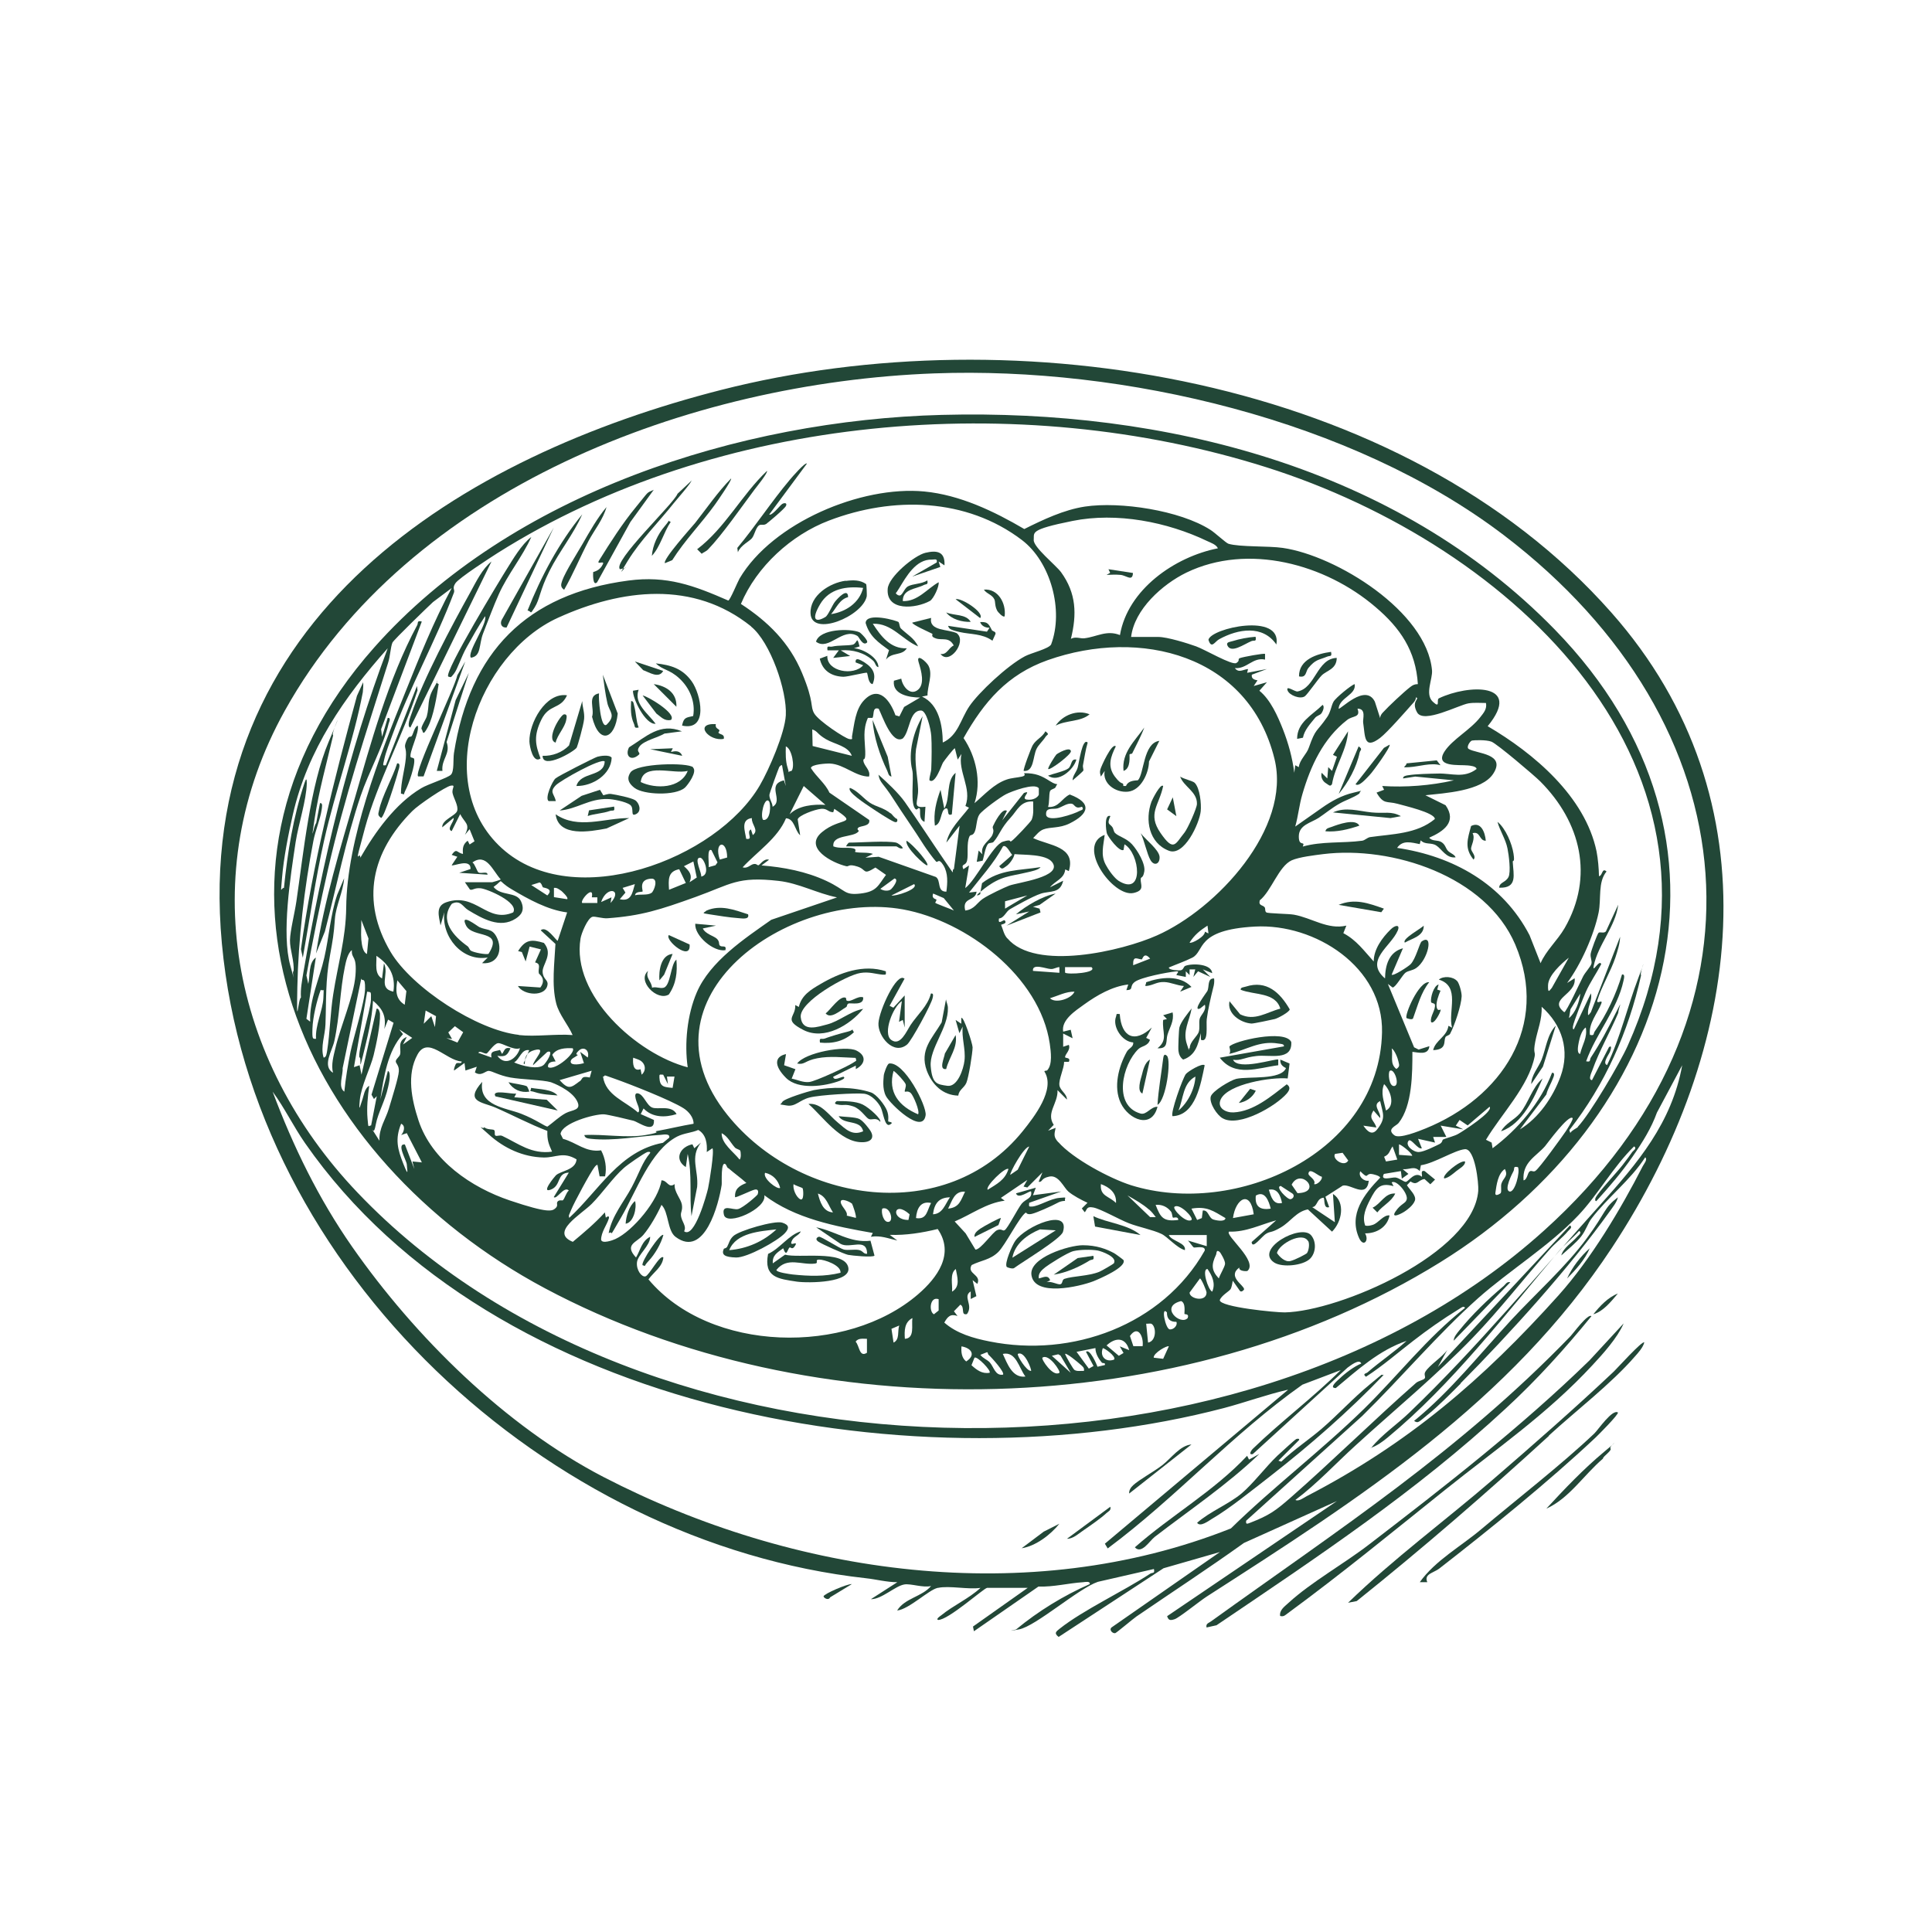 <?xml version="1.0" encoding="UTF-8"?>
<svg xmlns="http://www.w3.org/2000/svg" id="Ebene_1" version="1.1" viewBox="0 0 1024 1024">
  <defs>
    <style>
      .st0 {
        fill: #224737;
      }
    </style>
  </defs>
  <path class="st0" d="M497,841.6c-4.7,1-15.3,11.4-21.5,12,4.1-6.6,13.1-7.2,18-13-4.2,1.1-10.8-1.4-14.2-.8-4.9.8-12,7.9-17.7,7.8l14-9c-5.6,0-11.1-1.5-16.6-2.1-168.7-18.7-325.3-162.8-341.4-336.4S246.9,241.2,382.1,206.7c156.2-39.9,361.4-7.1,471.9,117.9,88.4,99.9,69.5,231.8.5,336.5-54.2,82.3-133.9,133-214.9,185.1-3.6,2.3-14.6,11.2-17,12s-3.3.6-4-1.6l90-61-49.3,22.2c-18.7,13.4-38,26-57,39-2,1.4-10.5,8.6-11.2,8.8-1.3.3-3.4-1.6-2-3l57.5-40-29.9,8.6-55.6,36.4c-2.6-2-1.4-2.8.6-4.4,12.5-9.9,33.6-19.7,47.9-29.1,1.2-.8,2.6.2,2-2.5l-29.7,6.8c-10.3,3.5-33,23.6-41.8,25.2s-1,0-1.5,0c11.6-9.6,25.1-17.9,39-24,.3-1.7-2.4-1.1-3.5-1-7.9.5-15.7,2.6-23.7,2.3l-34.2,23.7-.5-2.5,29-20.5h-21.5c-1.6,0-20.7,17.2-26,17-1.3-.5,1.2-2.1,1.6-2.4,6.6-5.4,14.6-8.8,20.9-14.6-6.4,1-16.6-1.3-22.5,0ZM495.3,197.9c-129.5,4.8-278.6,60.7-344.3,178.7-48.2,86.6-28.2,185.6,38.5,255.5,151.6,159.2,466.8,166.4,629,20,125.4-113.1,109.6-268.6-21.5-368.5-80.3-61.1-201.5-89.4-301.7-85.7ZM726.6,767.6c5.8-7.3,13.9-12.6,20.5-19,35.8-34.3,67.9-73.2,101-110,19.9-22.2,38-43.4,43.5-74l-13.4,25.1c-2.9,8.1-7.6,15.7-12.8,23.2-5.8,8.4-12.5,16.2-19.3,23.7-.7.2-.7-1-.5-1.5,1.2-3,11.5-13.8,14.4-17.6s3.5-4.6,5.1-6.9c.6-.8,2.7-1.9,1-3-11,10.7-19.1,25.5-29.5,36.5-15.3,16.2-36.5,29.2-53.1,43.9-21.4,19.1-41,42.4-61.5,62.5l-61.5,55.5c-.3,2.1.5,1.7,2.1,1.1,10.1-3.9,13.5-6.4,21.3-13.2,22.6-19.8,44.1-41.1,66.6-60.9,1.4-1.2,3.9-1.5,4.6-2.4s-.6-2,.4-3.6c2.1-3.4,9-7.8,11.6-11.5l-5,9,70-75c1.6,1-.3,2.2-1,3-2.9,3.5-7,6.5-10,10-13.5,15.2-26.3,31.8-40.5,46.5-19.5,20.2-41.3,38.1-62,57-10.6,9.6-20.4,20.3-32,29,1.6,1,4.5-1.2,6-2,53.7-27.8,93.4-61.8,133.5-106.5,17.1-19.1,32.9-45.5,44.6-68.4.6-1.2,2.7-3.5,1.3-4.7-7.8,12.1-20,21.3-28.5,32.5-1.9,2.4-2.9,6.2-5.5,9.5-2.8,3.5-7.1,6.9-10.5,10,1.1-4.1,5.8-6.8,8.5-10,.7-.8,2.6-2,1-3-3.4,3.8-7.8,7.2-11,11-28.2,33.4-56.5,70.4-90.5,98.5-2.4,2-5.9,4.6-9,5.5ZM682.5,736.6c-11.3,2.6-22.5,6.7-33.8,9.7-160.2,41.9-387.1,3.2-487-140.4-6.2-8.9-10.8-18.6-17.2-27.3,10.9,29.1,24.4,56.8,42.2,82.3,33.4,47.8,81.1,94.9,133.1,121.9,100.7,52.1,225.3,69.9,332.6,27.3,22.5-22,48-41.3,70.6-63.4,18-17.7,33.5-37.8,53.5-53.5-.7-1.4-2.4.2-3.3.7-8.8,5.4-16.3,10.7-24.2,16.8-8.3,6.4-16.2,13.3-25,19-2.1-1.6.1-1.7.8-2.3,6.7-5.8,14.2-10.8,20.7-16.7-14.5,4.9-26,15.4-37.5,25-3.9,0,.8-3.9,2-5,3-2.9,7.6-6.4,11.5-8-1-2.8-6,1.3-7.3,2.2l-50.2,45.8c-2.7.6-.5-2.3-.1-2.7,14.7-14.3,32-27.2,46.7-41.8l-20.3,7.7c-37,26.1-67,59.9-103.2,86.8l-1.5-2.5,97-81.5Z"></path>
  <path class="st0" d="M843.5,697.6c-14,17.2-29.1,33.9-45.5,49-47.5,44-99.7,78.6-153.2,114.8l-5.3,1.2c-.5-2.1,1.1-2.3,2.3-3.2,68.1-49,131.7-90.2,190.7-151.3,1.1-1.1,9.2-12.2,11-10.5Z"></path>
  <path class="st0" d="M860.5,701.6c-3.2,7.4-10.8,15.9-16.5,22-24,25.9-50.9,44.3-78,66-28,22.4-54.5,44.2-83.5,65.5-1.4,1-2,1.9-4,1.4-.5-3.2,2.5-5.1,4.5-7,12-11,29.6-20.8,42.9-31.1,40.1-30.8,80.4-62.1,116.6-97.4l18-19.5Z"></path>
  <path class="st0" d="M821,761c-33.1,30.3-66.8,59.5-101.9,87.6l-4.6.9c24.1-23.4,51.5-43.5,77-65.5,21.1-18.2,43.7-38,63.9-57.1,1.3-1.2,15.1-16.5,16.1-15.4-.6,2.6-3.2,5.5-5,7.5-12.6,14.5-31.3,28.8-45.6,41.9Z"></path>
  <path class="st0" d="M857.5,748.6c.9.7-10.8,12.4-12,13.5-24.8,23.3-55.7,48.3-82.7,69.3-3,2.3-8.2,2.8-6.3,7.2h-4c8.2-11.5,21.7-18.9,32.5-28,19.1-16.1,42.4-34.1,60.1-50.9,1.8-1.7,9.6-13.2,12.5-11Z"></path>
  <path class="st0" d="M853.5,767.6c1.3,1.1-4,4.3-3.9,5.5-10,8.5-18,21.2-30,26.5,9.4-10.2,19.8-21.1,30.5-30s2.4-2.9,3.5-2Z"></path>
  <path class="st0" d="M451.5,839.6l-11.5,7c-1,2-3.5.2-3.5-.5.1-1.3,12.6-6.7,15-6.5Z"></path>
  <path class="st0" d="M857.5,685.6c-3.5,4.1-7.6,9.4-13,11,3.4-4.3,7.8-9,13-11Z"></path>
  <path class="st0" d="M499.3,219.9c117.6-3.1,240.7,27.6,324.7,113.7,109.5,112.2,61.9,259.5-60.6,335.4-136.9,84.9-332.5,89.6-474.6,13.8-128.1-68.4-198.5-217.9-90.4-339.7,72.6-81.8,193.7-120.4,300.8-123.2ZM836.2,597.3c6.4-6.6,22.5-34,26.5-43,66.5-147.8-61.4-265.6-191.7-306.7-130.7-41.3-290.7-28.1-407.4,45.6-3.9,2.5-20.3,13.1-22.2,15.9s-.2,3.3-.8,5c-9.8,25.9-23.5,50.2-32.9,76.2-1.3,3.6-3.2,8.4-4,12s-1,3.5.8,3.3l16.5-42,.3,2.3c-7.7,23.9-21.4,49.1-27.9,73.1s-2.7,10.7-2.4,15.6c7.8-13.6,18.5-28.6,32.2-36.8,3.6-2.2,14-5.4,15.8-7.2s1.1-8,1.6-11.4c8.4-53.6,38.5-84.4,92.5-91.5,20.4-2.7,34.6,2.6,52.9,10.6,1-.2,4.9-9.8,6-11.7,17.5-29.6,64.5-49.3,97.9-46.1,18.8,1.8,37,10.5,53,19.9,10-5,21-10.2,32.1-11.9,18.7-2.8,50.4,2,66.5,12.3,2.3,1.4,8.3,7,9.6,7.4,5.9,1.8,21.4,1.1,28.8,2.2,28.4,4.1,76.3,33.7,79.1,64.9.4,4.6-3.9,12.6.4,16.6s1.7-1.1,3.3-1.8c15.5-7.4,44.8-8.4,25.8,14.8,24.4,14.3,51.6,37.2,57.7,66.3.8,4.1,1.2,9,1.3,13.2,2-.3,1.5-4.7,4-2.5-4.7,5.7-2.7,14.3-4.2,21.8-2.5,12-9.4,27.5-16.7,37.3l4-2.5c1.1,8.8-14.5,10.8-5.5,18,1.1,0,8.7-16.5,10-19,1-2,4-5.2,4.4-6.7s-.7-3.4-.4-5.3,3.4-10.1,4.1-11,2.9.5,4-.9l6.5-14.1c-1.4,11.6-10.8,21.3-13,32.5-.8,4.2,3-3.8,4-1-2.6,5-5.9,9.6-8.2,14.8-1.4,3.2-6.4,15.6-6.8,18.2,0,.6-.3,1.6.5,1.5l9-19c.9,3.3-1.3,6.3-1.5,9.5s.3,1.9,1.5.5l15.5-40c-.1,3.6-1.4,7.6-2.5,11-2.4,7.2-7.5,15.8-9.5,22.5-.8,2.9,3.1-.9,2,2-2,5.1-6.8,10.4-6,16.5,2.6.6,1.7-.7,2.6-1.9,6.2-8.7,11.4-19.9,14.4-30.1,1.8-.3,1,2.2.8,3.3-3.3,15.4-14.6,28-19.8,42.7,2.7.6,1.7-.8,2.5-2,5.2-7.9,9.1-15.4,13.3-23.8s1.3-2.4,1.2.2c-4.3,10.2-10,19.9-13.7,30.3-.3,1-2.5,5.1-.2,5.3l9-17.5c1.9-1.4.8,1.8.5,2.5-.6,1.5-4.2,6.1-1.5,7,7.1-14.7,10.7-30.8,16.5-46s.5-3.1,1.5-1.5c-6.7,30.1-19.1,57.7-38,82l.5,1.5c1-1.6,3-2.2,4.2-3.3ZM499.6,393.6c8.3-3.8,9.4-12.2,14.2-19.3s20-21.5,29.5-26.5c3.2-1.7,12.5-3.9,13.8-6.2,6.8-18.1-.2-43.8-15.5-55.4-29.5-22.4-68.4-23.2-102.2-10.3-20,7.6-38.4,24.4-46.7,44.2,14.4,9.4,25.7,20.5,32.4,36.6s4.1,17.5,6.5,21.5,16.2,13.1,18.5,13.5,1.3-.4,1.5-1.5c1.2-6.3,1.7-14.2,6.4-19.1,7.8-8.2,13.9.3,16.6,8l2.1.6,2.5-5,8.5-5c-5.7,0-14.9-1.6-13.9-8.9l3.9-1.1c.6,3.9,4.5,9.1,8.6,6.1s2-10.2.6-14.8c-1.5-5.1,4.1-.3,5.2,1.8,2.5,4.7-.6,10.9-.5,15.8l-2.9.6c9,4.2,10.9,15.3,11,24.5ZM645.5,290.6c-.9-2-3.7-2.9-5.6-3.8-21.3-10.2-48-15.4-71.4-10.7s-20.2,6.2-20.6,10,11.8,13.5,14.5,17.2c8.1,11.2,8.4,22.3,5.2,35.3,2.5-1.4,5.1,0,7.2-.3,6.6-.8,11.7-4.5,18.8-1.7,4.1-24.1,29-41.5,52-46ZM599.5,337.6h14.5c4.6,0,15.3,3.3,20,5s19.1,10.2,21.3,8.8.4-2,1.9-2.6,12.9-2.7,13.3-2.2v3c-6.5-1.4-9.7,5.1-16,4.5,2.1,2.8,4.4.7,7,.5l-.5,2,10.5-2-8,3c-.4,2.1,1.3,2.7,3,3l-2,3,7-2-4,4.5c5.9,4.8,9.7,13.4,12.5,20.5,2.9,7.4,5,15.1,6,23l.5-4,1.9,1c.4-3.9,4.2-6.9,5.3-10.3,3.8-10.7,3.9-7.8,9.7-16.2,1.9-2.7,2.2-6.1,3.4-8.2s9.4-8.8,11.2-9.3c1,5.7-8.1,7.1-8.5,13,.8.8,14.2-13.7,19.2-3.7l2.8,8.7c0-1.1.7-2.2,1.5-3,2.9-3.2,11.1-10.9,14.5-13.5,1.3-1,2.3-1.5,4-1.5-1.1-17.7-9.4-29.8-22.5-40.9-26.5-22.7-67.5-34-100.2-18.2-12.7,6.2-27.6,19.5-29.3,34.2ZM239.5,311.6l-10,7.5c-2.8,2.6-20.7,19.9-21.5,21.5-1,2.4-1.2,7.4-2.3,10.7-11.7,37.1-23,70.9-31.8,109.2-4.3,18.7-8.1,37.6-11.5,56.5l1,4.5c1-4.3,0-11.1,4-14l-5,32.5,2,1.5c-.5-11.8,5-22.7,7.5-34,2.5-10.9,3.2-22.5,6.8-33.2l3.7-8.8c-.5,7.1-4.4,14.6-4.9,21.6-.6,8.5-1.1,10.9-2.6,19.3-2.5,13.6-1.9,23.1-2.4,36.6-.2,5.7-2.7,11.8-1,17.5,1.5.2,1.7-2.6,1.9-3.6,1.5-9.6,1.7-20.4,3.2-29.8,2.5-16.2,6.7-29.6,6.9-46.1.3-35.9,17.8-80.8,31.2-113.8,7.6-18.9,15.1-37.8,24.8-55.7ZM398.1,332c-30.5-24.5-68.6-19.9-102.3-4.6-42.4,19.3-67.8,87.7-29.8,122.2s113.8,5.9,136.7-33.3c4.9-8.4,13.3-27.8,13.8-37.2.7-13-8.2-38.8-18.4-47ZM533.9,497.3c14.8,17.6,61,6.7,79.3-1.5,31.6-14,71.4-56.7,62.3-93.6-13.6-55.2-71.2-69.6-120.2-52.3-21.4,7.6-33.7,22-44.6,41.3,6.6,9.7,9.6,23.1,5.8,34.5,5.2-4.4,10.3-10.2,17-12.5,2.5-.9,5.6-1,8.2-1.6s.7-1.8,1.2-1.8c6.1,0,9,1.3,13.7,4.3s4.2,0,2.9,3.1c-.4,1-2.6,1-3,2.2-.6,1.9-.2,5.9-1,8.3,5.7.5,7.3-4.7,11.5-6.6,12,4.5,10.2,10.3-.2,15.4-5.3,2.6-10.1,1.7-13.8,3.1-2.3.9-3.7,2.9-5.4,4.6,8.3,4,22.9,4.3,18.9,17.5l-1.9-.9c-.5,5-5.3,6-8.1,9.5l7-3.5c-1.5,6.9-7,5.3-11.7,6.8s-14.4,7.1-16.5,8.3-3.1,4.7-5.8,4.9c-.8,3.9,2.4.4,3,1,1.7,1.9-2,2.1-1.9,2.4,1.1,2.6,1.4,5,3.3,7.2ZM159.5,528.6c-.3-4.5.6-8.8,1.3-13.2,10.1-58.4,23.7-116.3,44.7-171.8-23,25.8-42.5,53.9-50.3,88.2-2.3,10-4.9,23.2-5.7,33.3s-.8,5.5,1,5.5c1.9-18.8,4.9-37.7,10.9-55.6.9-2.7,1.2-2.4,1.2.2-.2,9-4.4,21.5-5.9,31.1-2.7,18-7.6,48.6-2.8,65.6s.2,3,1.7,2.8c.5-5.2-2-11.4-1.9-16.4s2.5-14.4,3.4-20.6c3.7-25.1,7.2-61.3,17.2-84.8s.5-3,2.3-3.2c-3.4,14.6-7.7,29.8-9.9,44.6s-.5,3.5.9,1.9l2-10.5c1.7-.3,1,2.3.9,3.4-.8,5.4-3.3,10.9-4.4,16.6-4.8,24.9-8,52.2-8.5,77.5s.4,5.4,2,5.5ZM787.6,372.6c-3.1,0-6.2-.3-9.3.2-5.2.9-23.8,10.9-27.2,4.8s1.7-7.2-.6-8c0,1.1-.7,2.2-1.5,3-4,4.5-13.5,15.4-17.5,18.5-8.7,6.6-7.9-.9-9-8.1-.3-1.9,1.8-7.4-3-7.4,1.8,4.9-2.5,3.6-5.5,6-12.6,9.8-19.3,24.2-23.7,39.3-1.7,5.7-2.2,11.6-3.8,17.2l14.1-9.9c5.1-3.6,10.7-6.7,16.9-8.1s3.3-1.3,3,.5c-3.1,2.2-7.1,3.4-10.3,5.2-4.3,2.4-7.7,5.3-11.3,7.7-4.2,2.7-10.4,3.7-10.5,9.7s3.6,2.1,2.1,5.5c10.2-2.9,21-1.7,31.5-3.1,1.4-.2,2.6-1.6,4.1-1.9,11.8-1.7,24.8-1.6,34.4-9.6,0-3.4-16.5-7.1-19.9-8.1-5.6-1.5-7.2.6-11-5.9l4-1.5-1-2c12.5.8,25.6-.2,38-3l-20.5-2-6.4,1c-.3-1.3,1.9-1.6,2.7-1.7,4.3-.7,11.3-.8,15.9-.9,7.1-.2,13.6,2.7,20.3-2.4,0-1.5-3.6-1.8-4.6-1.9-4.5-.5-18,1.2-12.3-7.5,4.2-6.4,13.6-11.3,18.9-18.1,1.8-2.3,3.6-4.3,3-7.5ZM465.5,375.6c-3.3-1-2.1,3.7-3.1,4.9h-2.4c-2.8,6.4-1.6,11.5-1.4,17.6s-1.1,3.3-1,5c.2,2.9,4,5,3,8.5-7.2,0-13.2-6.5-20.6-6.9-1.9-.1-10.1.4-10.2,2.4,3,4.8,7.6,8.1,9.8,13l21.1,14.5c.7,3.5-4.7,3-5.8,4.1s.6,1.4.2,1.9c-2.6,3.5-14.2,1.5-13.4,8,3.2,1.3,7.6.4,10.3,1s.6,1.8,1.4,2c2.5.6,6.5,0,9.3,1l-4,2,7-.5,30.3,10.7c2.9,1.8.4,7.9,5.6,7.8.6-4.6,1-9.8-1.6-14s-2.9-1-3.9-2c-1.5-1.6-5.1-6.6-6.4-8.6-5.3-8.4-10.8-16.1-16.3-24.7s-7-8.2-7.8-12.7c4.5,4,10.6,9.7,14,14.5,7.1,10.1,14,20.8,21,31s3.1,4.9,5,4.5l3-23-7,9c1.5-7.2,7.6-12.7,12-18.5l-1.9-.9c3.6-9.4-4.2-18.4-2.1-27.6l-2,3-1.5-6c-.6,0-5.6,6.5-6.3,7.6s-4.2,12-7.2,9.3c0-2.2,1-4.2,1-6.4.2-4.4.3-12.9,0-17s-2.6-13.5-5.4-13.5c-6.4-.1-5.8,11-9.7,14.8-5.8,3.4-10.8-11.9-12.8-15.8ZM451.5,400.6c-2-5.3-8.9-6-13.7-8.8s-4.3-4.2-7.3-5.2l.2,8.8,20.8,5.2ZM816.5,510.6c2.9-6.8,8.9-12,12.8-18.7,15.7-27.3,8.6-56.1-12.9-77.7-3.2-3.2-23-20-25.9-21.1s-9.3-.8-10.3-.6-3.3,3.6-1.7,4.5c4.2,2.5,19.8,2.4,13,13-6,9.4-26.2,10.4-36,11.5l10.7,5.3c6.2,8.9-1.2,13.9-8.7,17.2,1.7,2.1,4.5,1,6.6,2.4s2.1,3.3,3.4,4.6,3.5,1.9,4,3.4c-4.9.7-7.4-4.5-10.3-6.3-2.7-1.7-5.8-.2-8.2-2.7l-.5,2c-4.3-.8-9-2.4-12,2,29.7,4.4,56.1,19.1,70.2,46.3l5.8,14.7ZM419.5,408.6c1.9-1.9.3-11.8-3-13-.1,3.8-.2,7.8,1,11.5s-.6,1.8,2,1.5ZM416.5,416.6l-2-11c-.3-.3-1.2.5-1.5,1-.4.8-5.2,13.9-5.2,14.7-.1,2.2,1.6,4.1,1.7,6.3,6.1-3.4-3.6-11.7,6-14l1,3ZM275,548.6c9,1,19.4-.7,28.5,0-2.4-5.5-7.2-10.9-8.7-16.8-2.5-9.8-.9-21.5-.4-31.5l-7.8-7.2c3-2.9,8.4,5.9,9,5.5l5-15c-10.3-1.3-20.5-7-29.3-12.2s-3.4-5.8-9.7-1.3c3.8,4.9,12.1,2.4,14.5,7.5s-.2,7.6-2.8,9.3c-8.3,5.4-17.6,0-25.1-4.5-2.9-1.7-4.1-5.7-8.7-3.4-6.8,8.9,1,17.3,8.3,22.5.8.6,1.1,2,1.8,2.4,1.7,1,7.6,2.1,9.3,1.7,8.4-13.2-8.4-8-11.9-15.1s6,.4,7.1.9c3.9,1.8,6.6.6,9,5,3.7,7,.9,14.9-7.6,14.1l3-3c-13.6,2.3-24.6-11.1-23-24l-2,7c-.9-4.9-2.8-10.3,3.1-12.3,15.7-5.4,21.5,11.4,35.4,5.4,3.2-5.3-13.8-12.5-17.3-12.8s-4,1.2-5.6.7l-2.7-3.9h14.5c.2,0,4.6-1.3,4.5-1.5-4.3-4.7-7.6-14.2-15-9,1.3.8,2.5,4.9,3.2,5.3,1.5.9,4.8-.9,4.8,1.2l-15-1,6-2c.2-5.9-9.1-1.3-10-2l3-4.5-3-1c2.8-3.9,2.6-1.1,6-.5-.3-3,0-5.2,2.5-7l1,2,2.6-1.7-2.6-6.4-2.5,3c3.1-5.9,0-6.1-2.5-11l-4.5,9c-3-1.1,1.6-5.1,1-7l-6,5c-.3-4,7.1-6.1,7.9-8.7s-1.8-6.6-2.4-9.3,1.9-4.5-.9-4.1-17.4,10.3-20.5,13.5c-21.6,21.7-27.5,47.4-11.5,74.6,11.3,19.1,46,41.6,68,44ZM437.5,426.6l-11.5-10-7.5,15c4.7-4.7,12.7-5.4,19-5ZM550.5,417.7c-2.3-2.8-14.2,1.7-17.2,3.2s-12.6,8.5-14.2,10.8-1.4,6.8-2.5,9.2-2.2,1.1-2.8,2.5c-1.6,3.7-.5,9.3-1.2,12.6s-3.4,1.4-2,4.7l3-2-2,12c5.6-4.1,14.6-22.9,20-24.6s3,.6,4.5-.3,10.3-10.3,10.7-11.3c1.3-3.2.7-6.5.8-9.7-6.7-.4-8.4,4.7-11.9,8.5-5.3,5.7-5.9,9.2-9,12.8-.8,1-2.3.3-3.1,1.3-1.4,1.7-2,6.5-2.8,8.8l-3.1.6,1-6,2,2c-1.3-5,4-7.2,5.3-10.3s-.3-3.2.3-4.6,4.9-10.1,7.4-8.1l-2.5,5,11.5-14.5c4.7-1.8-2.1,3,1.5,3.5s5.9-1.3,6.4-2.6v-3.3ZM407.5,424.6c-2.3-2.4-4.8,8-3,10,4.1.5,4.2-8.7,3-10ZM573.5,427.6c-.1-.1-1.5.7-2.7.3s-1.6-1.5-2.4-1.8c-2.3-.8-5.3,1.5-7.7,2.3s-6.8-.9-6.2,3.7c1.3,4,14.9-.7,17.7-2.3.9-.5,2.5-.5,1.3-2.2ZM441.5,430.5c-2.7-.1-3-2.1-6.3-1.8s-12,3.5-12.4,5.6l1.3,8.4c-2.9-2.5-2.9-8.7-7.5-9-4.4,10.6-15.3,17.7-23,26,2.5.8,4-1.3,5.7-1.7s2,.7,2.7.6,3-3.9,5.6-2.9l-4,3c11.7.9,23.7,3.2,34.4,8.2s9.2,7.7,18,6.7,9.4-4.3,13.6-9.9l-5.6-3.9c-6.9,4.3-4.5,1.1-9.5-.5s-4.5.2-6-.2c-7.3-1.7-22.8-9.7-12.9-18s19.9-3.5,6.6-12.4l-.6,1.9ZM398.5,433.6c-6.1.8-3.6,6.9-3,11,4.2.7-.3-3.5,2.5-5l1,3c3.5-2.6-.8-5.5-.5-9ZM385.4,454.5c0-9.9-7.2-8.6-3.9,1.1l3.9-1.1ZM533.2,459.2c-1.6,1.1-2.2,1.9-3.6-.1l6.9-6c-1-.9-3.1-5.7-4.9-4.5-4.8,8.9-11.8,16.5-18,24.5l4-.5c-.5,5.2-7.9,2.8-6,10,4.9-.6,6.2-4.1,9.3-6.2s11.6-6.1,14-7c4.5-1.7,28.6-4.6,22.8-12.4-3.3-4.4-14.9-3.8-20-4.3-.3,2.1-2.7,5.4-4.5,6.5ZM375.6,459.6l3.6-1,1.1-1.5-3.2-6.5c-2.7-1.4-1.1,8-1.5,9ZM741.2,595.3c-1.2,1.5-6.5,3.1-2.2,6.4,2.6,2.1,13.1-2.2,16.6-3.6,40.1-16.3,65.9-54.2,47.5-97.5-15.5-36.3-65.2-52.4-101.8-47.9-4.6.6-12.6,1.5-16.7,3.3-6.9,3.2-10.7,16.2-16.9,21.2-.8,3,1.7,2.4,2.6,3.7.5.7,0,2.1.9,2.7s11.9.7,14.6,1.2c9.5,1.7,17.9,8.1,27.8,5.8l-1.6,4c7,3.7,10.9,9.3,16.1,15,0-6.5,4.5-12.6,9-17,2.3-2.3,5.2-2.8,3.7.7-3.7,8.5-17.8,15.8-6.7,25.3.1-6.9,2-14,9.5-16l-6,14c.9.9,8.8-4.3,10-5.5,2.8-2.8,4.8-11.3,5.9-12.1,6.6-4.6,3.4,9.8-2.9,14.1-2.1,1.4-4,1.3-5.6,2.4s-5.3,7.9-6.9,7.9l-2.5-1.9,13.9,33.6,2.4,1.2,5.7-1.8c-.5,5-5.9,3.3-9,3,0,11.2,0,28.5-7.3,37.7ZM371.6,464.6c5.2-.8,1.6-9.9-.5-10-3.7-.1,1.2,8.6.5,10ZM367.5,456.6l-5,2.5c2.9,2.6,4.6,4.6,3,8.5l3.8-2.5-1.8-8.5ZM354.6,471.6l8.9-3.6-3.5-7.3c-6.2,1.2-5.7,5.7-5.4,10.9ZM345.3,473.3c1.4-1.1,3.9-7.7,0-7.6-7.2.3-4.4,6.4-4.7,6.8s-3.8-.2-4,2c2.4-.7,6.9.2,8.7-1.3ZM443.5,475.6c-10.4-2.1-20.1-7.5-30.8-8.7-22-2.5-25.1,1.7-44,8.5s-28.8,10-46.7,11.3c-2.7.2-6.6-1.1-7.9-.8-2.6.5-6,8.9-6.4,11.5-5,30.1,30,61.3,56.8,68.3-1.8-12.6-.3-27.8,4.8-39.7,7.1-16.5,25.3-28.5,39.5-38.5l34.7-11.8ZM472.3,471.3c.6-.5,4.5-5.2,1.8-5.7l-7.5,5.5c1.5,1.1,4.3,1.4,5.7.2ZM287.8,470.3c-.5-.4-.6-2.1-1.8-2.6l-4.4,1.4,8.5,5.5c3.7-3.7-1.9-4-2.3-4.3ZM336.5,468.6l-6.5,2,1.5,2.5-3,3.5c6.1,1.4,6.6-3.2,8-8ZM484.5,468.6l-12,6c1.7.7,14.8-3.4,12-6ZM297.2,472c-1.1-.8-2.1-1.6-3.6-1.4v4.9c.1,0,7,1.1,7,1.1,1-.8-2.9-4.3-3.3-4.6ZM323.6,478.6c6.7-7.2-2-9.4-5-.5l5.5-2.5-.5,3ZM313.7,475.5c1.3-6.9-6.5,1.8-5.1,3.1h8s0-3,0-3h-2.9ZM500.2,476l-5.6-2.4c-1.1,2.8,1.6,2.9,1.7,3.2.2.5-.7,1.5-.6,1.7.4.5,8.3,3.3,9.9,4.1l-5.4-6.6ZM544.5,474.6l-11.8,3.1v3.9c-.1,0,11.8-7,11.8-7ZM555.1,567.2c2.8-3,1.9-9.8,1.3-14-5.2-35.6-44.1-65.1-77.8-71.2-60-10.8-143.2,46.7-93,109,37.9,47.1,115.8,58.9,156.5,8.5,6.1-7.6,17.4-22.1,11.5-31.5-.3-.7,1.1-.3,1.6-.8ZM194.5,505.6l.8-8.2-3.8-9.8c.1,3.4-.3,7,0,10.4s1,6.7,2.9,7.6ZM640.5,494.6l-.5-4c-4,2.6-6.9,4.9-9.5,9,1,.8,8.4-3.3,8.1-5.8l1.8.9ZM560.9,605.3c7.8,8.9,27.3,19.3,38.6,22.9,55.6,17.3,131.6-17.1,133-81,.8-34.6-35.5-57.8-67.3-56.1s-26.5,13.1-33.3,16.5c-3.8,1.9-8.4,3.5-12.4,5.2,0,1.5,5.4,1.6,6.2,1.5,1.7-.3,1.5-2,2.6-2.4,3.8-1.4,13.8-1.1,14.2,3.9l-5-2,4,4-6.5-3-2.5,3,1-4h-3s0,3,0,3l-2-2v3s-5-1-5-1c.4-1.2,2.1-2.2-.4-1.9-4.4.4-18.4,3.1-21.6,5.5s-.3,4.3-4.5,4.4l1-3c-8.5,1-16.6,5.7-23.4,10.6-4.6,3.3-12.2,8.2-11.1,14.4l4-1,1,4.5-5-2.5v7s3-1,3-1c1.1,2.7-2,4.9-2,6.5,0,.7,3.2,0,2,2.5h-2.5c0,3.6-2.9,9.1-2.5,12.4.4,2.9,4,4.5,4,7.6l-5-5c.3,7.2-6.2,12-2,18.4l-3,3.1,4-1.5c-.8,3.6-1.1,4.8,1.4,7.6ZM176.5,568.6c-1.1-4.2.3-9,1.3-13.2,2.7-11.5,9.7-27.3,10.6-38.4s-2.2-8.4-1.9-13.4c-2.2,1.5-3.2,6.3-3.7,8.8-2.6,12.3-2.7,26.3-5.6,39.4-1.1,5.1-6.6,13.2-.7,16.8ZM208.5,525.6c1.3-8.5-2.2-14.4-9-19,.2,4.1-1.2,9.7,3,12l1-8c3,5.8-3.5,13.2,5,15ZM600.6,511.6l9-3.5c-3.3-4-4.1.4-4.4.4-2.5-.1-4.8-2.4-4.6,3.1ZM822.5,523.6l9-16c-3.9,3.1-10.8,9.3-11,14.5s1,2.5,2,1.5ZM561.5,512.6c-1.5,0-2.9,1.1-4.5,1-2.3,0-10.1-3.3-9.5,1l14,1v-3ZM578.5,512.6h-14v2.9c1.2,1.2,17.6.2,14-2.9ZM182.5,578.6c.7-7.1,1.9-14.2,3.3-21.2s7.6-26.5,7.7-33.4-1.6-3.3-2-5.4l-9.9,47.6c.3,3.6-2.6,10,.9,12.4ZM214.5,532.6l.9-7.3-4.8-5.7c-.9,5.3-1.1,9.9,4,13ZM167.5,550.6c-.5-7.1,3.6-15.1,3.9-21.7s.2-3.1-1.4-4.3c-2.1,5.7-4.2,14.5-4.4,20.6s.3,5.3,1.9,5.4ZM190.6,560.6c-1.5-1.9,5.9-25.6,6-30.6s.1-3.9-2-4.4l-7,40,3-1,1,5,8-35c1.2-.3,1.7,2,1.8,2.7.2,6.2-1.9,15.9-3.4,22.1s-6.6,16.2-7.3,23.7.3,2.6,1.2.2,1.2-6.4,3.8-7.8c-.8,5.6-1.4,11.8-.9,17.4s.3,3.7,1.9,3.6l3-15.5-1.5,1.5-1.3-2.3,11.7-38.1-2.9-1.7-2,5c1.1-6.9-.9-10.7-6-15-.5,9.9-3,19.5-5.3,29s-.8,2.1-1.7,1ZM569.5,525.6c-4.5-.1-8.8,2.2-13,3.5,3,3,11.5.2,13-3.5ZM831.6,539.6c3.5-2.9,5.5-8.6,6-13l-5.2,8.3-.8,4.7ZM805.6,598.6c10-6.1,17.5-17.1,21.5-28,5.1-13.9.9-27.3-10-37,.3,6.8-2.2,12.3-3.4,18.6s.2,5.1-.3,7.7c-3.1,15.8-17.7,30.6-25.8,44.2l3,1.5.5,3c13.4-10,25.5-24.2,31.5-40,1.8-.2.9,2.1.5,3-1,2.7-2.8,5.5-3.5,8.5l-14,18.5ZM230.5,544.6l.6-6-5.5-3-1,7,4-4,2,6ZM242.5,552.5l3-5.4-4.4-3.2-3.5,3.3,2,3.5-3-.5,5.9,2.4ZM837.5,558.6c1.1-4.9,4-8.7,3-14-2.1,1.2-3.3,5.6-3.7,7.7s-1.2,6,.7,6.3ZM213.6,553.6l4.9-3.5-6.9-4.5,2,2.5c-8.2,8.9-10.2,22.9-12,34.5l4-15c1.9.8.5,6.9.1,8.6-1.6,7.4-5.4,13.7-6.5,19.7s-1.6,2-1.6,3.2l3.5,5.5c-.3-6.6,3.3-11.3,5-17s5.1-16.4,5.3-19.8-1.9-4.2-1.6-5.5,2-2.2,2.3-3.6c.6-2.7-1.7-7,3.5-9.1l-2,4ZM275.5,555.6c-3.3,1.3-9.3-2.9-11.5-2.7s-5.5,5.4-6.1,5.5c-1.2.3-3.5-1.8-4.4-.4l7,2.5c-.8-3.7,1.7-3.1,4.5-4l1.1,2.1c1.5-2,1.3-3.7,4.5-3-1.7,3.7-2.6,4.7-7,4,4.3,5.9,10.4,1.4,12-4ZM244.5,562.6c-8.2-.7-17.7-13.7-23.2-3.7-5.9,10.7-3.1,23.9.5,34.9,7,21.3,28,35.6,48.5,42.5s22.4,5.6,24.1,4.1.3-2.4,1.1-3.5,2.5-.5,2.8-.7c1-.8,1.8-4.2,3.2-5.2-2.6-2.6-6.4,5-8,3.5l8-13c-6.6.3-3.9,6.8-9.5,9s2-6.9,2.6-7.5c2.5-2.5,10.5-2.7,11-8.5-7.1-4.3-10.9-.9-17.4-1-10.9-.2-21-4.9-29-12.1s-2.9-2.1-2.5-4c1.1,1.4,4.6,1.1,5.1,1.5.9.6,0,2.5.8,3s2.3-.5,3.7.2c8.6,4.1,15.5,9.8,26.3,8.3-1.9-4.3-2.6-6.1-2.5-11-9.5-3.6-18.4-8.4-27.6-12.4-7.1-3-16.4-3-6.9-13.6-2,12.8,12.4,13.7,20.6,16.9s12.8,6.9,14,6.8c3.2-2.3,6.1-5.2,9.6-7.1s9-1.3,5.8-6.9-12.7-9.2-13.6-9.5c-4.5-1.3-15.4-1.4-21.5-2.5s-9.7-3.5-11.5-3.5-3.9,3.1-7.3.8l1-3-6,2-.5-4-5.5,4c-.4-.5.7-3.4,1.2-3.8,1-.6,3.1.6,2.7-1.2ZM303.5,555.6c-3.8-.2-8.5,0-10.8,3.5l1.8,3.5c-1.9,0-4.4.4-4,3,3.6,2.2,15.2-7.9,13-10ZM311.5,560.6c1.2-3.9-2.1-6.3-4.8-3.7s0,1.9-.5,2.3c-1.1,1.1-4.1,1.9-3.7,3.8s5.3,1,7,.5l-2-6,4,3ZM737.6,555.6c.9,3.9-1.2,8.1,2.5,11,2-1.4,1.5-2.1,1.1-4-.3-1.6-2-6.1-3.6-6.9ZM280.5,556.6c-4.2-.7-4.9,4.7-8,6.5,3.7,1.7,13.2,4.3,16,1s4.7-7.9,1.5-6.5l-7.5,7c0-2.6,8.1-10,.7-8s-3.8,9.1-5.7,7l3-7ZM339.2,562c-1.1-.6-2.4-.9-3.6-1.4-.3,3.1,0,7.5,3.9,6.1l.6,2.9c2.7-2.4,1.9-6-.9-7.6ZM307.2,573.2c1.9-1.4.6-3.1,5.4-2.1l1-3.6-17,5c4.7,5.2,6,4.1,10.6.6ZM736.6,567.6c-1,.8-.5,8.6,2.5,8s-.2-9.8-2.5-8ZM351.5,569.6c-1.8,0-2.1-.5-2,1.5.2,5,2.5,5.1,7,5.5l1-6h-4s.5,4,.5,4l-2.5-5ZM367.6,595.6c.1-3.3-2.6-6.5-5.3-8.2-6.8-4.3-28.2-12.7-36.4-15.6s-4-1.5-6.3-1.2c1.4,10,11.9,13.1,18.5,19,1.1-.3.5-2.4.2-3.3s-3.3-7.4-.2-6.8,4.5,6.2,7.5,7.5,10.4-1.5,13,3.5c-6.1,1.9-12.8,1.9-17.5-3l-1.5,3,7,3.1c.5,7.7-8.2,1.1-10.9.4s-13.6-3.3-15.6-3.4c-5-.2-22.3,4.6-23,10.4l1.3,2.6c7.3,2,12,7.3,20.2,6.1,2.2,4.2,3.1,9.2,2.1,13.8h-2.9s-1.1-6-1.1-6c-.3-.4-1.1.5-1.5,1-2.2,2.7-10.9,18.9-12.4,22.6s-1.4,2.7-1.1,4.4c15.9-14.7,26.7-35.5,49.7-39.8l3.3-2.7c.6-2.4-3.2-1.6-4.5-1.5-11.7.7-25.1,3.4-37,2.1-1.5-.2-3.1-.2-3.5-2,10.2-.6,22.4,1.7,32.4,0s3.8-1.7,5.9-2.1c6.6-1.2,13.1-2.8,19.7-3.9ZM734.6,588.6c5.1-2.7,2.4-10.8-1-14-2,4.8,0,9.2,1,14ZM722.6,596.6c2.1,3.1,4.7,5.5,7.4,1.9,4.7-6,3-8.1,1.5-14.9-4.5,2.1.6,5.8,0,9l-3.5-4c-3,4.5.5,5.2,1.5,9l-7-1ZM764.8,604c2.2-1,6.2-1.8,8.4-3.2,1.8-1,18.6-11.7,16.3-14.2l-11.6,9.9-4.3-2.9-2,3,4,2-12-2,3,6h-7s1,3,1,3l-9-2,2,5c-2.1.9-5.7-5.5-7-4-2.1,2.5,2.5,6.1,5.4,6s9.2-3.4,10.9-4.2,1.5-2.2,1.9-2.4ZM833.5,592.6c-2.1-2.1-13.5,13.6-14.6,14.9-4.8,5.5-12.1,8.5-11.4,18.1,1.9-.2,2.1-3.9,3.2-4.7s1.9.5,3.1-.3c2.2-1.5,13.7-17.5,16.1-21,.6-.9,4.1-6.4,3.6-6.9ZM212.6,601.6c1.4-1.4,2.6-4.9,0-6-3.3,8.1-1.9,13.5,1.2,21.3s1.9,3.1,1.8.2c-.2-2.2-5.6-11.1-1-10.5l5,13-1-4,5,.5-8-15.5-3,1ZM374.6,610.6c.3-4.4-.3-9.3-4.5-11.7-3.7,1.6-7.4,1.6-11.2,3.5-14.2,7.4-21.7,29.1-29.5,42.5s-3.7,6.9-6.8,8.7c1.7-9.2,8.1-16.6,12.2-24.3s5.5-13.1,9.8-18.2c.2-.8-1-.6-1.5-.5-1.7.6-10.8,6.9-12.5,8.5-5.8,5.1-11.4,13.4-17,19s-22.4,15.1-10,20.1c6.1-5.1,11.5-9.6,17-15.6l.5,2.8c1.1-1,2.1-1,1.5.7-1,3.2-4,7-4,11,.5,2.3,6.1.3,7.6-.4,9.3-4.3,22.9-20.6,24.4-31.1,3.2,0,3.6,4.4,7,2-.5,3.9,3.3,7.8,3.8,10.8s-.6,3.9-.5,5.6c.2,3.5,3.2,5.6,1.7,8.6,5.5,4.2,12-19.6,12.7-22.8s3.4-19.8,2.3-21.2l-3,2ZM392.3,609.8c-.3-.5-2.1-.8-2.8-1.6-2.3-2.5-3.7-5.9-7-7.6-.2,5.5,6.3,9.9,9.5,14,.9-.7.7-4,.3-4.8ZM748.5,612.6c-.1-1.6-6.6-6.5-7-6v5.5c0,0,7,.5,7,.5ZM535.6,622.6l3.8-2.6,6.1-12.3c-3,.3-10.6,14.3-10,15ZM740.6,614.6l-2.5-7c-1.7,2.3-1.5,4.2-4.5,5.5l1,2.5,6-1ZM652.2,683.3c-.8,1.2-4.8,3.3-5.7,5.8,0,3.7,30.1,6.6,34.5,6.5,29-.6,99.8-31.2,102.5-64.4.3-4-1.7-22.6-7.1-22.1s-16.2,7.5-23.3,8.5l-.6,3.1c-2.9-3-5.3-.7-9-1l3,2.5-3.5,2.5-.5-4-9,1.5c-2.2,4,4.1,1.7,6.1,1.9s4.5,2.4,5.5,2.3c1.5-.1,4.7-5.9,8.5-2.7.5-.5-1.1-3.7,1.5-3l5.5,4.5-2.5,2.5-3.1-2.8c-3.6.6-3.7,3.7-7.4,1.3l-1.9,2c1.4,2.3,5.2,5.5,4.2,8.2s-4.4,5-4.8,5.3c-1.8,1.4-8.2,4.6-5.5.5s5.3-4.3,5.9-6.2c1.3-2.9-5.3-11-7.9-9.3l1,2c-7.2-2.1-9.3,1.1-12.4,7.1-2.2,4.3-4.4,9-2.6,13.8,1.4.3,2.7,0,4-.4,3.1-1,5.6-5.4,8.9-5-1.2,6.2-6.9,9.6-13,9.5,2.3,3.8-.8,7.5-3.1,2.6-5.8-12.7,2.7-23.4,11.1-32.1,0-1-4-2-4.9-2-3,0-1.1,3.1-5.6-1.4-1.3,2.7,1.9,5.5,4.5,5-1.2,9.8-9.6,1.5-13.8,2.6l-9.2,5.9,2,5.5c-3.2,1.1-2.2-4.3-3-5-3.8.4-3.1,4.8-6,5l12,8-1-15c6.8,4.4,4.7,14.9-.5,20l-12.8-11.8c-6.2,1.2-9.1,6.5-14.4,9.6s-5.2,1.8-7.7,3.3-7.4,8.6-7.7,4.4l13-11.5c-8.4,2.3-16,6.3-25,6-2.2,2,15.5,15.6,9.8,20.8-.4.3-4.9.2-4.3-1.8-6.6,4.8,2.4,9.3,2.5,11.5,0,.4-1.7,2.2-2.5.5l-3.5-5c-.3,1.4-.5,3.5-1.3,4.7ZM707.6,611.6c-1.8,2.6,4.9,7.3,7,3.5l-3-4.1-4,.6ZM385.9,619.2c-.6-.5-.8-1.5-1.3-2.1-2.7-2.2-1.9,9.7-2.1,10.9-1.5,9.9-9,39.1-24.4,27.6-4.5-3.3-3.6-13.2-7.5-17-2.2,4.9-6.1,11.8-9.6,15.9s-10.4,5-3.9,12c2.3-3.8,3-8.7,7.5-11,0,4.9-6.6,9.5-7,13.6s2.5,7.9,4.5,7.4,7.8-11.9,9.5-10c-.5,5-5.2,7.8-7.9,11.6,32.7,39,105.2,40.4,142.9,7.9,10.2-8.8,19.5-21.4,10.4-34.6-8.2,2-16.8,3.4-25.4,3.1l4,3c-4.9-1.1-8.8-2.8-14-2l1-2c-19.8-3.5-41.2-7.6-57.5-20,1.5,7.1-19.9,16.6-21.4,10.4s4.8-2.3,7.6-3.1,10.1-7.2,10.3-7.8c.4-1.1.5-2.9-1.5-2.5s-10.1,4.5-10.5,4c-.3-4.4,2.4-6.1,6-7.5-3.1-2.8-6.5-5.2-9.6-7.9ZM804.5,618.6c-2.8-.6-1.6.8-2.3,2.1s-5.1,9.8-2.2,10.8,5.9-10.6,4.5-13ZM534.5,619.6c-1.6-1.3-12.5,9.3-11,11,4.7-3,9.2-5.1,11-11ZM795.4,632.4c.6-1.1-.1-3.6.4-5.1,1-3.1,3.8-3.8,1.8-7.7-3.7,2.5-4.4,8.4-5,12.5-.4,2.6,2.7.4,2.8.3ZM700.5,623.6c-1.4.1-6.7-5.3-7-1.5,0,1.4,4.2,3.1,3,5.5,1.7.6,4.8-2.7,4-4ZM413.5,629.6c-1-4-3.8-7.1-8-8-1.4,3,6.6,9.1,8,8ZM639.5,654.6h-20c1.3,3.2,9.4,4.1,8.5,8-4.3-1.2-9.2-7.1-12.4-8.6-4.6-2.2-12-3.6-17.4-5.7-4.9-1.9-14.7-7.5-18.7-8.3s-3.3,1.5-4.6,2.5l-1.5-2,3-3c-3.1-1.4-7.8-3.9-10.2-6s-5.1-8.9-10-7.9-3.3,3-5.7,2.8l2-5-8,8-2-.5,2-3.5-14,9.5,2,1.5c-9.7,1.2-17.7,7.3-26.5,11l5.8,6.3,5.2,8.6c2.7.2,9.1-9.3,11.5-10.3s2.9.7,4,0c1.6-.9,6.9-11.4,9-14s5.8-2.7,5-6.5c-.6-.7-6.8,4.5-8,1l10.5-3-1.5,4,15-2-17,6c-.1,1.8-.5,2.1,1.5,2,3.6-.2,9.7-4.2,14.5-4.6s2.5-.3,3,1.6c-1.6,0-2.9.4-4.3,1.2-2.8,1.5-10.7,5.1-13.4,5.7s-2.9-.9-3.1-.7c-3.2,1.9-10.9,17.3-14.6,20.9-4.3,4.2-9.1,4.4-14.1,6.9-2.8,4.7,5.4,5,3,10l-2.5-2,2,8.5-3,1.5v-4c-4.5,2.7,1.6,7.2-2,12-3.5.8-.9-3.7-3.5-5l-3.4,3.5,1.9,2.5c-3.7-1.3-5.2.3-7,3.5,6.6,5.8,15.4,8.3,24,10,43.7,8.8,91.6-8.6,114-48.1.8-2.9-5.1-1.5-5.7-1.7s-2.5-3.2-3.2-3.7l10,3v-6ZM687.7,632.4c13.7-.3,1.7-13.8-3.1-4.5l3.1,4.5ZM425.4,629.8c-.3-.4-3.9-1.4-4.8-2.2-.5,2.5,1.3,6.8,3.5,8s1.7-5.2,1.3-5.8ZM591.5,637.6c.4-5.3-3.5-8.4-8-10-.6,6.5,4.2,6.2,8,10ZM679,628.6c-3.7,0,3.4,7.3,5,7s2.3-2.1,1-3l-6-3.9ZM679.5,637.6c-.8-3.9-2.4-8-7-7,1.2,3.7,2.3,8.1,7,7ZM511.5,631.6c-5.8-.4-6.8,4.9-9,9,6.1-.6,6.7-4.4,9-9ZM441.5,642.6c-2.4-3.5-3.5-8.6-8-10,1.1,4.3,2.7,9.7,8,10ZM673.5,640.6c-1-4.1-3.1-9.8-7.9-6.9-.6,5.8,2.3,7.8,7.9,6.9ZM609,641.1c-3.4-3-7.4-5.2-11.4-7.5l12,11.5h3c-1.1-1.5-2.1-2.7-3.5-4ZM503.5,634.6c-6,.1-8.3,3.4-9,9,5.2-.2,6.5-5.5,9-9ZM451.3,637.8c-.6-.7-5.7-3.1-5.7-.8s3.9,5,3.2,7.3l4.8,1.2c.5-.5-1.5-6.9-2.2-7.8ZM664.5,643.6c-1.7-13.1-9.6-8.5-11,2l11-2ZM493.5,637.6c-5.6-1.2-7.6,3-8,8,5.9,1,5.8-4.1,8-8ZM621.7,645.4c-.5-.6-.3-2.3-1.1-3.3-2-2.5-4.8-3.8-8.1-3.5,2.6,6.7,4,9,12,8,0-2.2-2.7-1-2.8-1.2ZM631.5,646.6c1.3-1.1-6.2-9-9-7-1.3,1.1,6.2,9,9,7ZM467.6,640.6c-.7,2.1.7,7.6,3.5,7s.5-8.6-3.5-7ZM481.5,646.6l.6-3c-8.7-7.8-10.1,3.1-.6,3ZM649.5,645.6c-6.5-3.8-9.8-6.4-18-5l3,6,2.5-1,.5-4c3.1-.4,3,4,5.7,4.8s6.3,1,6.3-.8ZM646.5,663.6c-2-1.7-1.6.8-2,1.5-2.4,5.1-2.6,8.1,1.5,12.5.6-2,3.1-6,3.3-7.7s-2.5-6.1-2.8-6.3ZM504.6,684.6c4.6-2.7,2.7-7.9,2-12-3.4,2.4-1.6,8.5-2,12ZM642.5,684.6c1.9-4.3,0-8.4-2.5-12-3.2-.1.3,11.1,2.5,12ZM636,677.6l-5.5,7.5c0,3.4,8.9,5.2,9,0,0-1-2.8-7.5-3.5-7.5ZM497.5,688.6c-4.7-1.7-5.3,6.6-2.5,8l2.5-2v-6ZM627.8,696.4c-.2-.3.9-5.8-1.8-6.8-11.7,2.9-.4,13.2,3.5,9,.9-2.5-1.5-1.8-1.7-2.2ZM618.5,695.6c-3.3-3.7-.8,8.8,1.5,9s4.3-2.4,3.5-4c-3.3.1-5.1-1.6-5-5ZM479.6,709.6c5.4-.3,3.4-7.3,4-11-4.3,2.2-4.3,6.8-4,11ZM610.4,701.7c-.7-.4-2,0-2.9-.1l1,10c4.5-.8,4.4-8.3,1.9-9.9ZM476.5,702.6l-4,1.7,1.1,7.3c3.4-1.6,2-6.1,3-9ZM605.6,713.6c.7-5-2.4-11.7-6.7-5.5l1.8,5.4h4.9ZM459.5,709.6c-2.1,0-4.6-.5-6,1.5,2.1,2.3,1.9,8.5,6,5.9v-7.4ZM598.5,715.6c-1.9-6.8-7.1-7-12-2.5l6.5,5.5,2.5-1.5-2-3.5,5,2ZM509.6,713.6c-.2,3,0,6,2.5,8,5.3-3.4,2.8-7.1-2.5-8ZM619.5,713.6c-.7-.7-8.3,3.5-8,6l5,.6,3-6.6ZM584,722.2c-1.8-2.1-3.4-4.8-3.4-7.7l-10,2,6.5,8.9,2.5-1.4-4-7.5c2-1.9,5.7,6.7,6.1,7.9l3.9-.9c.4-1.5-1-.7-1.6-1.3ZM590.5,720.6c1.3-1.7-5.5-6.4-6-6-1.7,4.3,1.6,7.7,6,6ZM524,718.1c-.5-.4-.3-1.4-.9-1.4l-3.5,1.4c1.3,1.8,3.6,2.5,5,4,2.2,2.5,2.9,7.2,7,6.5,1.2-1.1-6.2-9.3-7.6-10.5ZM543.5,729.6c-3.5-4.6-4.9-13.5-12-12,2.4,5.1,5,12.9,12,12ZM546.5,726.6c.4-.5-3.4-10.9-7-9-.7.6,4.6,9.3,7,9ZM567.5,727.6l-5.4-9.1-1.2-.7-3.4.8,10,9ZM574.5,726.6c.4-1.8-.9-2.5-2-3.5s-7.3-6.2-8-5.5c.5,1.5,4.4,8.2,5,8.5,1.4.9,3.4.4,5,.5ZM524.5,727.6c1.1-1-6.6-9-8-8l-1.6,4c2.8,2.5,5.6,4.7,9.6,4ZM561.5,727.6c.8-.7-5.6-10.4-9-8-.8.7,5.6,10.4,9,8Z"></path>
  <path class="st0" d="M733.5,728.6c-18.7,19.5-39.2,37.4-60.5,54-8.8,6.8-21.3,17-30.6,22.4-1.7,1-6.3,4.6-7.9,2.1,6.7-5.9,16.8-9.9,23.5-15.5,6.1-5.1,13-14.3,19-20,1.3-1.2,9.4-8.7,10.1-8.9s1.6-.3,1.5.5l-11,11,1.5.5c6.7-6.4,14.5-11.5,21.5-17.5,8.7-7.5,16.6-16.2,25.5-23.5s4.9-4.4,7.5-5Z"></path>
  <path class="st0" d="M667.5,770.6c-17,16.3-36.8,29.6-55.5,44-2.7,2.1-7,9.4-10.5,5.5,19.2-16.9,42-29.8,59.5-48.5l1,2,5.5-3Z"></path>
  <path class="st0" d="M631.5,765.6l-33,26c-.2-1.7.9-3.3,2.1-4.4,3.1-2.9,11.3-7.4,15.4-10.6,4.7-3.6,9.4-10.5,15.5-11Z"></path>
  <path class="st0" d="M565.5,815.6l23-17c.5,2-1,2.4-2.1,3.4-2.6,2.5-8.8,6.8-12,9s-5.7,4.6-8.9,4.6Z"></path>
  <path class="st0" d="M561.5,807.6c-4.6,5.8-12.6,11.9-20,13l11.7-8.8,8.3-4.2Z"></path>
  <path class="st0" d="M774.2,733.3c-4.8,4.8-12.1,12.2-17.2,16.3s-5.3,5-7.5,3.5c19.3-15.7,34.7-35.3,51.5-53.5,12.7-13.7,29-28.3,39.9-43.1s9-16.1,16.6-21.9c-.5,2.5-2.7,5.2-4.2,7.3-21.4,30-53.1,65-79.2,91.3Z"></path>
  <path class="st0" d="M830.6,677.6c2.6-5.8,7.3-11.9,12-16-2.5,6-7.5,11.5-12,16Z"></path>
  <path class="st0" d="M800.5,679.6l-30,31c0-2,1.8-4,3-5.5,6.6-8.2,15.4-16.7,23.5-23.5,1.1-1,1.6-2.4,3.5-2Z"></path>
  <path class="st0" d="M249.6,348.6c-2.3-2.7,8.9-18,7.5-22-3.5,5.2-6.6,10.8-9.7,16.3s-4.9,11.8-6.8,14.2-1.5,1.8-3,1.5c-2.5-2.1,28.1-52.4,31.2-57.3s7.5-12.6,12.8-16.7c-4.7,10.5-12.5,19.8-17.2,30.3-2.6,5.7-5.9,14.6-8.3,20.7s-.9,12.2-6.5,13Z"></path>
  <path class="st0" d="M217.5,385.6c-2.1-.4.1-5.8.5-7,6.4-18.8,21.4-46.9,31.3-64.7,3-5.5,6.4-12.5,11.2-16.3l-43,88Z"></path>
  <path class="st0" d="M224.5,411.5h-2.9c-2.4-2.2,19.4-46.7,20.8-53.6l4.2-7.3-22.1,60.9Z"></path>
  <path class="st0" d="M316.5,308.6c-2.4,2.4-2.2-4.6-2.1-5.4,2.4-.7,3.9-1.7,5.1-4.1s-3.6.7-2-2c5.9-9.5,12.5-19.8,19.6-28.4s5.2-7.2,9.4-9.1l-12.4,17.1-17.6,31.9Z"></path>
  <path class="st0" d="M268.5,332.6c-2.6.2-3.6-1.9-2.6-4l27.6-49-25,53Z"></path>
  <path class="st0" d="M407.6,272.6c1.3,1.3,5.8-4.8,7-5.5s2.7-.6,2,1-9.9,9.2-10.5,9.6c-1.6,1-2.9-.1-4,.9-1.6,1.4-2.2,4.9-3.5,6.6s-6.1,3.8-7.5,7.5l-.3-2.3c9.6-11.5,18.2-24.7,27.9-36.2.9-1.1,8.1-9.4,9-8.5l-20,27Z"></path>
  <path class="st0" d="M352.5,298.6c-1.9-1.5,14.3-19.4,16-21.5,6.2-7.9,12-16.4,19-23.5.6.7-7.5,12.4-8.6,13.9-7.2,10-16,18.9-22.6,29.4l-3.9,1.6Z"></path>
  <path class="st0" d="M217.8,401.4c.1.2,1.6.2,1.7.9.7,3.1-2.9,13.3-4.5,16.4s0,2.4-2.5,1.9c0-6.3,2-12.4,2.6-18.7s-1.4-5,.2-8.9,2.2-1.8,3-3,1.4-4.8,3.1-5.4c1.1,3.5-4.9,14.6-3.7,16.8Z"></path>
  <path class="st0" d="M234.5,408.6h-3s10-37.5,10-37.5l7-14.5-11.8,36.7c2.3,6.2-2.9,9.1-2.2,15.3Z"></path>
  <path class="st0" d="M279.6,323.6c7.2-18.1,16.6-35.8,29-51-4.7,10.7-12.2,19.7-17.4,30.1s-5,14.7-7.8,19.2-1.4,2-3.8,1.7Z"></path>
  <path class="st0" d="M366.5,254.6c.6.6-8.4,10.8-9.4,12.1-8,10.1-17.5,19.4-24.4,30.6s-1.1,2.3-1.1,3.7l-3,.7c-4.2-4,28.7-34.9,30.5-40l7.5-7Z"></path>
  <path class="st0" d="M375.2,291.3c-.8.9-2.3,1.4-3.3,2.2l-2.4-2.4c14.9-11.3,23.6-28.8,37-41.5.7.8-5.6,8.6-6.6,9.9-6.9,9.2-17.1,24-24.7,31.8Z"></path>
  <path class="st0" d="M321.5,268.6c-1.8,6.7-6.3,12-9.5,18-4.5,8.6-8.2,17.6-13,26-2.1-1.5-1.7-2.8-1-4.9,1.6-4.5,7.9-14.5,10.7-19.3,3.8-6.6,7.9-13.9,12.8-19.7Z"></path>
  <path class="st0" d="M210.6,404.6c2-.2.8,3,.5,4-.7,3.1-7.5,24.9-9.1,24.9-2-1.4-1.5-2.1-1.1-4,1.5-7.5,7.3-17.4,9.6-24.9Z"></path>
  <path class="st0" d="M232.5,362.6c-1,6.5-2.7,17-5.7,22.7s-2.5,2-3.3,1.2,2.3-5.3,2.7-6.8c1.6-6-.1-8.6,3.8-15.2s-.2-2.5,2.5-2Z"></path>
  <path class="st0" d="M355.5,276.6c-3.8,5.6-5.5,13.2-10,18,.4-5.6,3.2-11.5,6.8-15.7s1.1-2.8,3.2-2.3Z"></path>
  <path class="st0" d="M469.5,514.6c0,1.8.5,2.1-1.5,2-4-.3-7.3-1.7-12-.9-7.1,1.1-32.4,15.1-31.6,23.4s9.5,5,13.9,3.9c6.6-1.7,12.3-7,19.2-8.3-7,8.6-20.6,16.9-31.7,11.2s-3.9-6.7-4.3-13.2l1.9,1c1.4-6.2,6.4-9.2,11.4-12.1,10.3-6.1,22.9-10.7,34.7-6.8Z"></path>
  <path class="st0" d="M510.5,543.6l-2,4-2-7,3,2v-3c1.1-1.5,6,13.6,6,15.5,0,3-2.1,16-3.3,18.8s-3.9,3.6-4.3,6.8c-8.2-.2-13.9-5.8-16.7-13.3-3.9-10.9,2.7-16.8,7.9-25.5l2.3-12.2c.2,1.5,1,2.9,1,4.5.4,10.4-9.9,21.6-9.1,31s3.4,9.5,8.8,10.3,8.6-8.9,9.1-13.4c.7-6.2-1.7-12.2-.9-18.4Z"></path>
  <path class="st0" d="M453.6,566.6v-1.8c-.1,0-12,5.9-12,5.9.3,2.5,4.2,0,5.5,0,1.4.9-1.4,1.8-1.9,2.1-7.9,3-22.1,5-28.6-1.5s-6.1-11.3,0-12.6l-1,5.9,6,2.1-2,5c3.2.6,5.8,2.1,9.2,1.8s20.4-8.3,23-10,2.1-.9,1.7-2.8c-6.8-.2-13.5-1.1-20.3.2s-6.6,3.6-10.7,2.8c4.2-5.9,25.7-9.7,31.4-6.9s4.6,7.4-.4,9.9Z"></path>
  <path class="st0" d="M479.5,518.6l-8,14.5,2,1,6-6.5v17s-1-4-1-4l-2,1,1.5-11c-4.5,2.7-10.4,17.1-5.6,20.6s8.1-4.7,10.2-7.9c3.7-5.6,9.1-10,10.8-16.7,1.6-.3,1.1,1.4.9,2.4-.6,3.2-11.2,22.7-13.5,24.6-7.2,6-15.6-4.4-15.2-11.3s9.8-27.2,13.7-23.6Z"></path>
  <path class="st0" d="M471.1,563.7c8.1-1.4,20.2,22.5,19.5,27.4-1.6,10.7-18.8-6-21-10.1s-1.2-9.7-1.2-10.8,1.8-6.2,2.7-6.4ZM479.6,578.6c-.4-.4.9-2.7.4-4s-4.8-6.1-6.4-7c-3.2,11.4,3,18.8,13,23,1.1-1.5-2.5-10-3.9-11.3s-2.9-.5-3.1-.7Z"></path>
  <path class="st0" d="M444.1,595c4.1,3.4,7.5,7.2,13.4,4.6-1.4-6.4-10.1-3.2-13-8,2.8.4,8.8.4,11,1.5s5.1,5.2,5.4,5.6c3,4.1,1,6.7-3.9,6.7-11.5.1-20.7-13.4-28.5-20.3,6.7-.7,11,6.2,15.6,9.9Z"></path>
  <path class="st0" d="M470.8,594.4c.1.2,3.5.3.8,1.7s-3.5-6.7-4.8-9.2-4.7-6.7-8.8-7.2-23.4.6-28.9,2-7.5,5.1-12.3,4.2-3.1,0-2.2-1.8,14.3-5.8,16.7-6.3c9.3-1.8,21.3-1.8,30.3,1.2,3,1,7.3,6.6,8.5,9.6s.5,5.5.7,5.7Z"></path>
  <path class="st0" d="M448.3,528.9c.2.1.2,1.3.4,1.4,2.2,1.2,5.8-2.7,8.8-1.7.5,4.7-6.7,2.8-7.8,3.3s-.4,1.5-1.4,2c-2.8,1.6-8.1,6.5-10.7,3.2,2.4-1.6,7.7-9.9,10.8-8.2Z"></path>
  <path class="st0" d="M466.5,594.6c-2-2.6-4.4-.8-6-1.5s-4.3-5.4-8.3-6.7-4.6-.5-7.2-.8-3.1-.8-1.5-2c4.1,0,10,0,13.7,1.8s10.4,8.1,9.3,9.2Z"></path>
  <path class="st0" d="M501.5,566.6c-4.2.7-.9-6.2-.7-8.2l5.7-9.8c1.2,6.7-3.5,11.8-5,18Z"></path>
  <path class="st0" d="M434.6,552.6c-.5-3,.8-1.6,2.3-2.1,4-1.4,8.3-2.7,12.4-3.7s1.5-2.2,3.3.3c-5.1,4.7-11.1,6.2-18,5.5Z"></path>
  <path class="st0" d="M367.3,406.8c2.4,2.2-2.6,9.1-4.3,10.7-5,4.4-21.9,3.8-26.7.1s-3.1-6.6-2.2-8.1c3.1-5,30.4-5.5,33.3-2.8ZM364.5,408.6c-7.4,1.9-23.8-4.6-24.9,5.9,7.9,3.8,21.2,3.5,24.9-5.9Z"></path>
  <path class="st0" d="M305.5,416.6c2.2-7.8,14.6-4.5,15-13-2-2-23.5,10.1-25.9,12.6-3.6,3.7-.8,4.5,0,8.4h-3.8c-2.2-1.5,2-10.6,3.6-12s20.8-11.1,22.2-11.5,6.3-1.3,7.6.5c-.3,8.9-10.1,15.1-18.6,15Z"></path>
  <path class="st0" d="M333.5,433.6l-12,5.5c-8.9,1.7-25.5,4.7-27-7.5,12,8.2,25.8,1.9,39,2Z"></path>
  <path class="st0" d="M361.5,384.6c.9-4.3,1.9-4.2,5.9-5.1,1.3-7.5-1.9-14.9-7.3-19.9s-8.7-4.3-12.5-8c8,.9,14.1,2.7,19,9.5s9.1,26.5-5,23.5Z"></path>
  <path class="st0" d="M319.7,421.5c.2.1,2.4-.9,4.1-.7,2.8.4,10.7,2,12.8,3.3s3.8,5.8.5,7.4-.7-3.1-3.1-4.9-9.5-3.1-11.9-3.1c-9.8-.3-16.4,5.4-25.5,6.1l11.7-7.8,9.7-3.2,1.7,2.8Z"></path>
  <path class="st0" d="M300.5,368.6c-3.5,7.6-9.5,4.4-13.6,12.9s-3.2,13.2-.4,20.5c-4,2.9-5.8-6.4-5.9-9-.2-9.8,8.6-26,19.8-24.5Z"></path>
  <path class="st0" d="M287.6,400.6c5.1.2,10.5-1.8,14-5.5l7-23.5c.1,3.3,1.3,6,1,9.4s-3.5,14.5-3.9,15.2c-1.2,2.1-18.2,11.9-18.1,4.4Z"></path>
  <path class="st0" d="M317.5,367.6c-.4,1.9.8,18.9,4,16.5,5.2-5.1,1.5-6.6.4-11.5s-1.7-10.1-2.4-15l7.9,20.6c-1.3,13.5-9.9,16.9-13.6,1.7,1.5-4.2-2.8-11.2,3.7-12.4Z"></path>
  <path class="st0" d="M361.5,387.6l-9.3,1.2c-3.4,2.1-10.9,3.7-13.2,6.8s1,3.2-.5,4.5c-4.1,3.6-7.4.5-5.1-4,9.2-5.7,16.4-13.2,28-8.5Z"></path>
  <path class="st0" d="M355.5,381.6c-3.4.7-5.2-1.7-7.6-3.4l-7.3-9.6c2.7.4,18.4,9.8,15,13Z"></path>
  <path class="st0" d="M379.4,383.8c-.5,2.2,1.4,2.5,1.8,3.1s-.6,1.3-.4,1.5c.8,1,3.4.6,2.8,3.2-7.8,1.6-16.2-8.5-4.1-7.8Z"></path>
  <path class="st0" d="M294.5,393.6c-5.4-1.6,2.6-14.9,4.5-15s1.3,1.8,1.1,3c-.7,4-4.7,7.9-5.6,12Z"></path>
  <path class="st0" d="M358.5,374.6l-12-12c6.6.9,12.4,4.7,12,12Z"></path>
  <path class="st0" d="M351.5,355.6c-2.3,4.3-7.4.7-10.6-.4l-4.4-4.6,15,5Z"></path>
  <path class="st0" d="M338.5,365.6c-2.8,7.2,5.1,12.7,9,18-5.4.7-12.3-13.6-12-17.5l3-.5Z"></path>
  <path class="st0" d="M325.5,427.6c.5,2.8-.6,1.7-2.2,2.2-3.9,1.4-8,1.4-11.8,2.7l.7-3,13.3-2Z"></path>
  <path class="st0" d="M356.6,396.6l-1,2c2.4-.7,4.9-.8,6,2l-17-3.5,12-.5Z"></path>
  <path class="st0" d="M338.5,385.6c-2.6.5-1.8-.5-2.5-2-1.8-4-1.7-7.7-1.5-12,1.4-.2,1.4,1.8,1.7,2.8,1,3.7.9,7.6,2.3,11.2Z"></path>
  <path class="st0" d="M588.5,432.6c-2,4.5-.4,3.8,1,5.7.7.9.7,2.4,1.5,3.2,1.9,1.9,6,2.7,9,6s7.2,10.4,6.5,14.4-1.8,2.5-1.9,4c-.2,3,2.4,6-3.8,7.4-10.9,2.4-30.6-25.2-15.3-30.8-.6,5.5-2.3,10.6.6,15.9s6,8,6.7,8.4c13.8,8.7,11.4-14.4,3.2-19.3l-.5,3c-2.3,1.2-8.3-7.1-8.8-8.7s-1.6-10.4,1.8-9.3Z"></path>
  <path class="st0" d="M633.2,414.9c2.8,2.8,3.6,11.2,3.2,15.1-.7,6.5-8.8,24.1-16.9,20.9-10.6-4.1-12.7-16.4-9.2-26,.3-.9,4.8-9.9,6.2-8.3-2.1,10.3-8.5,14.6-1.4,24.9s7.8,5.8,12.7-.2c1.7-2.1,6.6-13,6.6-15.2.2-6.5-7.1-9.2-8.9-14.5,1.6,1.2,6.7,2.3,7.7,3.3Z"></path>
  <path class="st0" d="M614.5,392.6l-5.5,11c-.1,6.2-4.3,15.3-11.1,16s-13.7-4.5-12.4-11l-2,3c-.4-1.5-.7-2.1-.3-3.7s6.2-14.5,8.2-12.3c-2.7,5.4-4.6,10.5-.5,16s4.4,2.2,4.5,5h1.4c1.3-3.4,6.1-2.8,6.4-3.1,3.2-3.6,2.8-19.5,11.1-20.8Z"></path>
  <path class="st0" d="M542.6,408.6c-.5-.5,3.9-12.2,4.8-13.7,1.9-3.1,5-4.1,6.7-7.3,2.4,1.9,1,1.5,0,3-1.3,2.1-3.7,4.2-4.7,6.3-2,4-1.3,12.3-6.8,11.7Z"></path>
  <path class="st0" d="M604.6,441.6c2.4,3.3,9.8,8.8,10,12.6s-2.9,5-4.8,1.7c-1.9-3.3-3.3-10.5-5.2-14.3Z"></path>
  <path class="st0" d="M600.1,399.3c-.1.3-1.3.3-1.4.5-.2.5.9,7.5-3.2,8.8-1.1-9.6,5.9-15.8,11-23-1.7,4.6-4.2,9.2-6.4,13.7Z"></path>
  <path class="st0" d="M577.5,378.6c-4.8,4.1-12.4,3-18,6,3.8-5.6,11.5-8.7,18-6Z"></path>
  <path class="st0" d="M555.6,407.6c-.5-.5,3.7-7.1,4.3-7.7s7.2-4.4,7.7-1.8c.4,1.7-11.1,10.3-12,9.5Z"></path>
  <path class="st0" d="M576.5,393.6c-1.2,3.9-1.7,8-2.5,12-.2,1,.4,2.3.2,2.8s-4.8,4.5-5.7,5.2c0-2.5,2-4.3,2.7-6.8s2.5-16.1,5.3-13.2Z"></path>
  <path class="st0" d="M559.5,473.6l-8.5,6-3.5,1,3.5,1,.5,2-18,7,12-7.5-7,1.5c5.3-4.5,14.1-9.7,21-11Z"></path>
  <path class="st0" d="M570.5,402.6c-1.4,5.4-9.7,12.5-15,8.5,2.6-1,8.7-2.3,10.7-3.8s1.2-5.3,4.3-4.7Z"></path>
  <polygon class="st0" points="623.5 432.6 618.6 429 621.6 422.6 623.5 432.6"></polygon>
  <path class="st0" d="M683.5,563.7l-1,7.9c-8.4-.8-31.6,2.8-35.5,11.1-2.1,4.6,2.8,7.1,6.8,6.9,10.7-.5,20.1-8.7,28.2-14.9,2.3,1.5,1.4,3.2,0,4.9-5.8,6.7-25.4,18.1-34,13.1-2.9-1.6-7.1-7.9-6.3-11.4.7-3,10.6-8.8,13.6-9.5,6.6-1.4,23.6.8,26.3-5.7-1.9-.9-3.2-2.1-3-4.5l4.9,2.1Z"></path>
  <path class="st0" d="M653.5,561.6c2.5,6.2,23.2-.9,24,0v3c-10.9,1.4-22.9,6.5-31-4l34-6c.3-1.4-1.9-1.3-3-1.5-10-1.7-16.8,3.4-26,5.5,1.1-1.2,0-3.7.1-3.9,2.1-2.9,29.5-9.4,32.8-2.4.6,10.2-11.4,6.6-18.4,7.4s-8.1,2.6-12.5,2Z"></path>
  <path class="st0" d="M593.5,537.6c.9,12.1,7.9,15.5,17,7l-3,5.5,2,1c-1,3.4-4.3,3.2-6.1,4.9-8.5,8.1-13.7,30,1.1,34.2,3.2.9,5.4-3.7,9-3.6-3,12-15.3,6.9-19.5-2-4-8.5-1.1-19.3,3.2-27.1,1-1.9,3.8-2.6,3.4-5-5.8-.3-11.1-8.3-9.1-13.6.5-1.4-.3-1.7,2.1-1.4Z"></path>
  <path class="st0" d="M643.5,518.6c.2,1.7,0,3.3-.5,5-1.3,5.2-2.7,11.2-3.4,16.6-.4,3.2,1.1,12.8-3.1,10.9v-3.5c-1.5,6-2.8,11.8-9.4,14-1.5-1-2.3-2.8-2.5-4.6s.2-11.2.5-12.4c.7-2.9,4.5-7.6,6.5-10.1-1.2,6.8-4.9,12-2.5,19s.1,2.3,1.5,2c0-3.4,4.1-6.2,4.8-8.7.6-2.1,0-4.4.4-6.6s3.8-4.4,2.8-7.7l-2.5,2c-4.6,2,3.5-8.6,3.8-9.2,1.2-2.4-.2-6.9,3.7-6.7Z"></path>
  <path class="st0" d="M651.6,530.6l5.7,7c7.7,3.8,14-1.1,21.3-3-2.6-8.8-13.8-7.1-21-10-.2-1.4,1.7-1.3,2.8-1.7,10.9-3.5,18,3.1,23.2,12.1-.3,1.5-6.3,4.7-7.9,5.1s-11.5,2.5-12.4,2.4c-5.8-.4-13.2-5.3-11.6-12Z"></path>
  <path class="st0" d="M638.5,564.6c-2,9.6-4.7,26.5-17,27-1.4-1.4,5.4-20.2,7-22.3,1.1-1.4,8.6-6,10-4.7ZM624.6,588.6c5-4.1,8.7-11.5,9-18-6.8,3.6-6.3,11.7-9,18Z"></path>
  <path class="st0" d="M618.5,559.6c2.4,2.3-.4,23.4-5,26,.5-8.2,2-16.3,3-24.5.2-1.4.5-2.9,2-1.5Z"></path>
  <path class="st0" d="M625.5,525.6l2-3c-3.6-.2-6.9-2-10.5-2.1s-5.2,1.3-8.2,1.9-1.3-.3-1.3-1.8c7.6-2.7,17.9-4,24,2.5l-6,2.5Z"></path>
  <path class="st0" d="M621.5,536.6c.9,4.6-1.5,7.8-2.7,11.8-1,3.2.7,7.6-5.3,7.2,5.8-4.6,2.3-8.5,3-15l2-.5-2-2,5-1.5Z"></path>
  <path class="st0" d="M605.5,579.6c-3-1.3-1-7.3-.3-9.8.7-2.8,1.6-6.7,4.3-8.2l-4,18Z"></path>
  <path class="st0" d="M656.6,584.6l6-7.5,3,1c-1.7,3.5-5.1,5.9-9,6.5Z"></path>
  <path class="st0" d="M500.5,299.6l-3-2,.9,2.9-14.9,5.1,13-7.5c.4-2.2-1-1.5-2.5-1.5-8.6-.3-13.7,9.1-17.5,15.3s-1.9.7-1.9.8c-.8,1.1,1,3.2,2.4,2.9s2.4-3.8,4.2-4.8c2.7-1.5,7.4-1.2,10.3-3.2.5,2.5-.5,1.8-1.9,2.5-4.2,2.2-11.2,2-11.1,8.5,7.9.3,12.8-6.5,19-10,.4,2.2-2.7,8.8-4.6,9.9-7.4,4.1-23.3,5.7-22.4-6.4.4-6.3,14.1-17.7,20-19.1s10.5-.8,10.1,6.6Z"></path>
  <path class="st0" d="M448.3,307.9c3.8-.5,7.6-.6,10.8,1.7.2.3.4,5.9.3,6.4-2.1,10.7-29.3,21.9-29.8,9.1-.4-9.5,10.2-16.2,18.6-17.3ZM457.5,311.6c-8.8-1-17.9.3-22.8,8.6s-2.5,10,2.8,6.8c1.4-.8,3.6-6.2,5-8s7-7.9,7-2.5c-4.5,1.1-6.3,5.9-9,9,7.8-1.2,15.1-6,17-14Z"></path>
  <path class="st0" d="M476.3,329.9c.5.6.4,2.4,1.2,3.2,2.9,2.9,7.1,5.1,9.1,9.5-8.5-3.6-13.9-12.4-24-12,4.3,6.6,9.4,13.4,18,13-2.4,4.1-7.9,1.9-11,6l1.6-5c-5.6-4.1-10.3-7.2-12.4-14.4.2-5.9,16.7-1.3,17.6-.4Z"></path>
  <path class="st0" d="M507.3,335.8c5.2,4.4-4.2,17-8.8,10.8,3.4.6,4.2-3.2,7-4.5-2.5-4.7-6.1-2.6-9.4-3.7s-1.4-2.1-2-2.5c-1.7-.9-10.6-4.8-10.6-5.9l10-2.5c-1.2,7.2,9.1,5.8,13.8,8.2Z"></path>
  <path class="st0" d="M438.5,347.6c-.4,8.4,14.1,10.8,19,5l-4-1.5c-.3-2.5,1.7-1.7,3-1,5.2,2.8,8.6,6.4,6,12.5-2.5-.3-2.5-5.6-3-6s-9.9,2.1-12.5,2.1c-6.3-.2-11.1-3.2-12.5-9.6l4-1.5Z"></path>
  <path class="st0" d="M459.5,340.6c-2.2,2-4.2-3-5-3.5-7.9-4.9-15.2,8.2-22,3,1.9-6.9,18.1-7.1,23-5,.8.4,5,4.6,4,5.5Z"></path>
  <path class="st0" d="M455.6,342.6l-3,1c4.5.2,12.9,4.7,13,10-1.6-.2-1.5-2.3-2.9-3.5-4.7-4.2-10.7-5.9-17.1-5.4l5,3-9,1,3-4h-6c-.5-3.1.8-1.6,2.5-2,3.5-.8,8.2-.4,10.8-1s2.1-5.4,3.7,1Z"></path>
  <path class="st0" d="M526,334.2c.3.5,2,.5,1.6,1.9l-1.6,3.5c-5.4-3.9-11.7-3.3-17.3-4.6s-5.6-1.8-6.2-3.3l20.6,3.1,1.4-2.1c-2.1.1-4.3-.9-5-3,4.5-.3,4.7,1.6,6.4,4.6Z"></path>
  <path class="st0" d="M532.5,326.6c-.8,1-3.8-2.5-3.9-2.8-1.5-2.8-.9-4.8-1.6-6.2-1.2-2.5-4.3-3-5.5-5.1,7.5-.6,11.8,7.2,11,14Z"></path>
  <path class="st0" d="M519.5,327.6l-13-10c2.8-1,15.5,7.1,13,10Z"></path>
  <path class="st0" d="M514.5,329.6c-4.4.2-10.2-1.3-13-5,4.2,1.8,10.5.7,13,5Z"></path>
  <path class="st0" d="M772.3,519.9c1.2,1.4,2.5,6.3,2.4,8.2-.2,4.8-3.7,15.3-6.1,19.8-.5.9-2.1,1.1-2.4,1.7-1.3,2.2,1,6.7-6.6,7,1.2-5.3,7.3-7.1,8.1-12.9l1.9,1c-2.3-8.7,4.7-21.9-7-25.5,2.5-2.1,7.7-1.6,9.7.8Z"></path>
  <path class="st0" d="M733.5,481.6l-1.4,1.9-22.6-3.9c8.5-3.6,15.8-.9,24,2Z"></path>
  <path class="st0" d="M757.5,520.6c-4.4,5.5-6.1,12.5-8.5,19-.3,1.3-3.4.1-3.5,0-1.2-1.5,6.5-19.7,12-19Z"></path>
  <path class="st0" d="M761.8,524.5l1.7.6c-1,2.3-2.6,6.5-2,8.9s2.1.7,2.1,1.2c0,1.3-3.6,8.1-5.1,6.5-.7-3,2.6-6.5,2-9.3-.2-.8-1.9-.6-2-1.3-.4-2.2,1.3-8.6,4-9.3l-.8,2.9Z"></path>
  <path class="st0" d="M744.6,499.6c-1.8-1.9,8.9-7.6,10-9,.2,5.6-6.3,6.8-10,9Z"></path>
  <path class="st0" d="M676.5,341.6c-7.2-10.5-20.3-8.3-30.3-2.8-2.3,1.2-4.1,5.5-5.7.3,1.3-6.2,39.1-14.6,36,2.5Z"></path>
  <path class="st0" d="M708.5,348.6c0,6.1-5.3,6.7-8,9.4-2,2-7.5,10.1-9,11.1-2.5,1.6-8-.6-9-3-1.3-3.3,3.8.6,5.2.4,9.6-1.8,10.2-17.4,20.8-17.8Z"></path>
  <path class="st0" d="M700.2,378.3c-.6.7-2.3,1.1-3.2,2.2-2.5,3.1-5.7,6.5-6.4,10.5l-3.1.6c0-8.9,8-12.5,13.5-18,1.3.9,0,3.8-.8,4.7Z"></path>
  <path class="st0" d="M705.5,345.6c.5,2.6-.4,1.8-2,2.4-4.9,2-6.1,1.4-10,6-1.6,1.9-.9,5.4-5,4.5-.1-9,9.6-12,17-13Z"></path>
  <path class="st0" d="M665.5,337.6c.5,2.8-.7,1.6-2.2,2.2-3.9,1.6-10.9,6.8-12.8,2.2-.7-1.8,1.7-1.8,2.8-2.2,3.8-1.2,8.2-2,12.2-2.3Z"></path>
  <path class="st0" d="M288.3,499.8c5.1,6-.9,11.3-.7,15.3s3,4.2,2.6,6.8c-.9,6.6-12.7,5.8-15.7.7l11.9.8c3.5-4.7-.8-7.1-.8-7.5-.6-2.6,1.5-5-2-5.8l3.1-6.9-6-1.5-2.1,7.9-2-5-2-.5c3.8-6.1,7-6.4,13.8-4.3Z"></path>
  <path class="st0" d="M424.5,652.6c-1.2,2.5-4,2.6-5,5.5s3.6-.8,2,2-2.4.7-3,1.1c-1.2.9-1.5,5.6-3.4.4-3.3,2.4-5.8,3.8-5.5,8l6.5-4.6c7.2,2,30.7-2.5,33.4,6.3s-21.4,8.8-27.1,8c-9.9-1.5-17.7-2.2-15.3-14.7,6.4-2.9,11-10.2,17.5-12ZM445.5,674.6c.4-4.1-8.9-7.1-11.4-7s0,1.8-2,2.1c-7.2,1-14.8-3.8-20.6,3.4,0,1.3,7.1,2.2,8.6,2.4,8.7.9,16.9,1.2,25.4-.9Z"></path>
  <path class="st0" d="M383.8,661.8c0-.1,1.2-.2,1.6-1,1.1-2,1.2-3.7,3.2-5.6,3.1-3,22-8.4,25.9-7.2s3.9,3,1.5,5.6c-3.9,4.2-20.1,13.1-25.9,12.9s-8-1.3-6.4-4.7ZM411.5,651.6c-8.6,1-21.3,1.7-25,11,9.3-.7,18.2-4.6,25-11Z"></path>
  <path class="st0" d="M461.4,657.7l2.1,7.8c-.8,1.1-12,0-14-.4s-14-5.7-15.9-7.1-.2-2.4.5-2.5c1.2-.2,11,6.3,13.2,6.8s5.4-.2,7.8.2,2.5,2.3,4.5,2c-.2-8.9-9.1-2.3-14.2-5.3l-12.8-8.7c10,1.9,17.9,8.5,28.9,7.1Z"></path>
  <path class="st0" d="M340.6,670.6c-1.2-1.4,9.6-17.5,11-16-1.3,4.7-4.5,10.2-7.8,13.7s-1,2.8-3.2,2.3Z"></path>
  <path class="st0" d="M595.4,667.7c2.2,3.8-12.7,10.1-15.9,11.4-7.3,2.8-31,8.4-32.8-3.2-1.5-9.3,19.9-15.9,27.2-15.9s12.5,2,16.6,4.2c.3.1,4.7,3.3,4.9,3.6ZM590.4,669.5c1.9-3.3-6.5-6.3-8.6-6.7-3.4-.6-9.4-.5-12.8.3s-13.7,7.5-14.9,8.5c-1.9,1.5-4,3.3-3.5,6,2.4-.5,4.9-2.2,6,1l-2,1c2.2-.8,5.8,1.3,7.3,1.1s.8-2.4,2.3-2.9c4.5-1.5,12.7-1.4,18.4-3.7,1.1-.4,7.6-4.2,7.9-4.6Z"></path>
  <path class="st0" d="M533.6,671.5c-1.4-1.8,3-11.7,4.5-13.8,5.6-8,29.2-17.8,25.3-4.8-1.1,3.7-21.6,16-25.9,19.2-.8.6-3.6-.3-3.9-.6ZM536.6,666.6l23-14.5-8.4-.5c-6.6,2.7-13.2,7.5-14.6,14.9Z"></path>
  <path class="st0" d="M604.5,654.6l-24.1-4.5-.9-5.5c7.8,3.7,18.3,4.3,25,10Z"></path>
  <path class="st0" d="M694.2,667.3c-3.8,3.5-14.5,4.6-18.8,1.9-10.8-7.1,14.1-20.8,19.5-14.5,3,3.5,2.6,9.6-.8,12.7ZM693.3,657.8c-3-5.2-15.3,1.4-16.5,6.3,1.4,2.1,4.3,4.9,7,4.3s8.6-3.8,8.9-4.2c1-1.4,1.5-4.9.7-6.4Z"></path>
  <path class="st0" d="M739.5,632.6c-2,4.3-6.6,6.3-9.5,10l-2.5-2.5c4.4-2,6.5-7.9,12-7.5Z"></path>
  <path class="st0" d="M776.5,615.6c.3,2.1-3,3.8-4.5,5s-4.2,3.7-6.5,4c-1.6-1.5,8.4-9.8,11-9Z"></path>
  <path class="st0" d="M343.5,514.6c-1.6,3.7,1.8,5.3,2.1,8.9,2-.7,4.3.6,6.2,0,3.7-1.1,3.6-12.5,6.7-14.9.6,6.7-.1,12.8-4,18.5-6.2,3.8-17.1-7.3-11-12.5Z"></path>
  <path class="st0" d="M379.5,490.6l-7,1.5c1.4,3,6,4,7.5,5.5s.9,2.7,1.4,3.4c1.1,1.5,3.8-.6,3.1,2.6-6.2,1.1-16.5-7.6-16-14l11,1Z"></path>
  <path class="st0" d="M396.5,484.6c.9,3.1-3.5,2.1-5.5,2-4.4-.3-10.5-1.3-15-2s-3.2-.5-1.5-2c7.5-3.2,14.6-.4,22,2Z"></path>
  <path class="st0" d="M365.5,500.6c.9,9.5-13.4-2.4-11-5l11,5Z"></path>
  <path class="st0" d="M356.5,505.6l-4.5,11-2.5,3c-.4-4.9.7-13.5,7-14Z"></path>
  <path class="st0" d="M787.5,445.6c-3.6.1-2.8-5.2-7-4,1.6,2.9-.9,6.7-.8,8.3s3,3.9,1.3,5.7c-5-6.1-3.1-11-1.3-17.8,5.2-2.6,7.4,3.3,7.8,7.8Z"></path>
  <path class="st0" d="M794.6,470.6c0-3,3.3-2.7,4.9-5.7,1.4-2.5.2-11.9-.5-15.2-1-5-4-9.3-5.3-14.1,4.3,3.4,7.7,11.6,8.5,16.9s-.5,3-.4,4.4c.3,6.6,2.7,13.9-7.1,13.6Z"></path>
  <path class="st0" d="M273.6,579.6l-1,2,17.2,1.3,5.8,5.7-33-7.5c-2.4-4,8.7-1,11-1.5Z"></path>
  <path class="st0" d="M295.5,580.6c-3.8-.3-8.2-.5-11.8-1.7s-2.6.4-2.2-2.3c4.3.8,11,.6,14,4Z"></path>
  <path class="st0" d="M279.3,575.8c.1,0,1.4,2.7,1.2,2.8-4.5.7-8.6-1.1-11-5,2,.6,8.6,1.4,9.8,2.2Z"></path>
  <path class="st0" d="M702.9,415.2c-1.9-1.1-3-3.3-2.4-5.6l3,3,.5-6,2,2,2.6-7.5-2.1-1,8-12.5c-.5,9.7-6.9,18.3-8.5,28-1,1.7-2,.2-3.1-.4Z"></path>
  <path class="st0" d="M742.5,432.6l-5.5,1-30.5-3c6.7-3.1,13.6-.7,20.5,0s10.3-.9,15.5,2Z"></path>
  <path class="st0" d="M718.5,415.6l15-19.2,3-1.7c.9.9-8.9,14.4-10.5,16s-5.6,6.5-7.5,5Z"></path>
  <path class="st0" d="M709.6,420.6l10.5-25c2.4,1.6.8,1.9.5,3.4-1.5,7.5-6,15.7-10.9,21.6Z"></path>
  <path class="st0" d="M720.5,437.6c-5.8,2-11.9,3.5-18,3,.3-1.7,1.9-1.8,3.2-2.3,3.5-1.3,12.6-4.7,14.8-.7Z"></path>
  <path class="st0" d="M763.5,405.6c-5-1.5-11.4.7-16.5,1s-1.6-.2-1.5-2l16-1.6,2,2.6Z"></path>
  <path class="st0" d="M490.5,427.6l-.5,8c-3.4-1.4-1.9-6-2.5-7s-1.3.8-2,.4c-3.4-2-.9-16.8-2-20.9-2.3-9.1.7-20.5,5.5-28.5l-3.5,17.5c-.9,7.1.8,14.2,1.1,21s-3.6,10.4,3.9,9.5Z"></path>
  <path class="st0" d="M472.5,411.6c-1.7-.3-1.7-2-2.3-3.2-3.8-7.9-7.2-18.1-7.7-26.8l8,19.5,2,10.5Z"></path>
  <path class="st0" d="M472.1,431c.9.8,1.9,2.5,3.4,3.1.4,1.3-.2,2-1.5,1.5-2.3-.9-9.9-5.9-12.4-7.6s-13-8.4-11.1-10.4c4.1,1.5,7.2,5.7,10.6,7.9s7.1,2.5,10.9,5.6Z"></path>
  <path class="st0" d="M475,446.6c.8.2,3.3,1.9,3.5,3-1.5.6-2.9-1-3.5-1h-26.5c0-.6,1.3-2,1.5-2,6.4,0,19.7-1.1,25,0Z"></path>
  <path class="st0" d="M504.5,431.6c-3.3,1.5-.9-4.1-3.5-3s-1.8,8.1-5.5,9c-.8-6.9.7-12.6,3-19l2,10c3.4-5.8.7-14.6,6-19l-2,22Z"></path>
  <path class="st0" d="M491.5,458.6c-.7.8-12.2-9.8-11-13,2.2,1.4,4.2,3.6,6,5.5s5.7,6.8,5,7.5Z"></path>
  <path class="st0" d="M600.5,303.6c-.2,4.9-3.4,1.4-6.6,1.1s-5,0-7.4,0l1.9-1.1-.9-1.9,13,2Z"></path>
  <path class="st0" d="M223.5,329.6l-21.5,56.9.5,4,3-10c1.9-.2.8,2,.5,3-2.9,12.2-10.7,26-14.8,38.2-7.9,23.3-12.8,48.2-19,72l-4.7,11.7c4.5-28.5,12.7-55.3,20.7-82.8s17.5-62.6,32.9-91.2c.7-1.3-.3-2.6,2.4-2Z"></path>
  <path class="st0" d="M160.5,507.6l-1-4.5c6.3-45.5,17.6-90.1,29.7-134.3l3.3-7.2c.1,1.8,0,3.5-.2,5.3-4.8,25.4-14.8,53-20.5,78.5-4.6,20.5-7.6,41.5-11.3,62.2Z"></path>
  <path class="st0" d="M371.5,605.6c-6,7.9-1.2,14.5-2,23.5l-3,15.5c-1.2-11,.5-21.9-2-33l-1,7c-6.4-4.1-3.1-10.8,3.5-12.1l1,2.1,3.5-3Z"></path>
  <path class="st0" d="M331.6,648.6c.2-3.9,1.9-9.6,5-12,1,3.4-.7,11.4-5,12Z"></path>
  <path class="st0" d="M795.6,599.6c2.3-4.2,7-6,10-9.5,4.4-5.3,6.6-14,12-18.5-4.5,10.3-10.6,24.1-22,28Z"></path>
  <path class="st0" d="M811.6,574.6c0-4.7,3.7-8.6,5.5-13,2.3-5.8,2.9-13.2,7.5-18l-6.8,21.7-6.2,9.3Z"></path>
  <path class="st0" d="M551.5,459.6c-.9,1.5-5.1,2.3-6.8,2.7-9.7,2.3-14,1.9-22.6,8.4s-1.1,2.9-2.6,2.9l1-5.5c9.5-7.4,19.7-6.7,31-8.5Z"></path>
  <path class="st0" d="M530.5,645.6l-1.3,3.7-12.7,6.3c-.3-2,1.7-3.4,3.1-4.4s10.5-6,10.9-5.6Z"></path>
  <path class="st0" d="M579.5,665.6c.6,2.7-.7,1.7-2,2.5-5.7,3.5-12.4,6.5-19,7.5l12.7-8.8,8.3-1.2Z"></path>
</svg>
